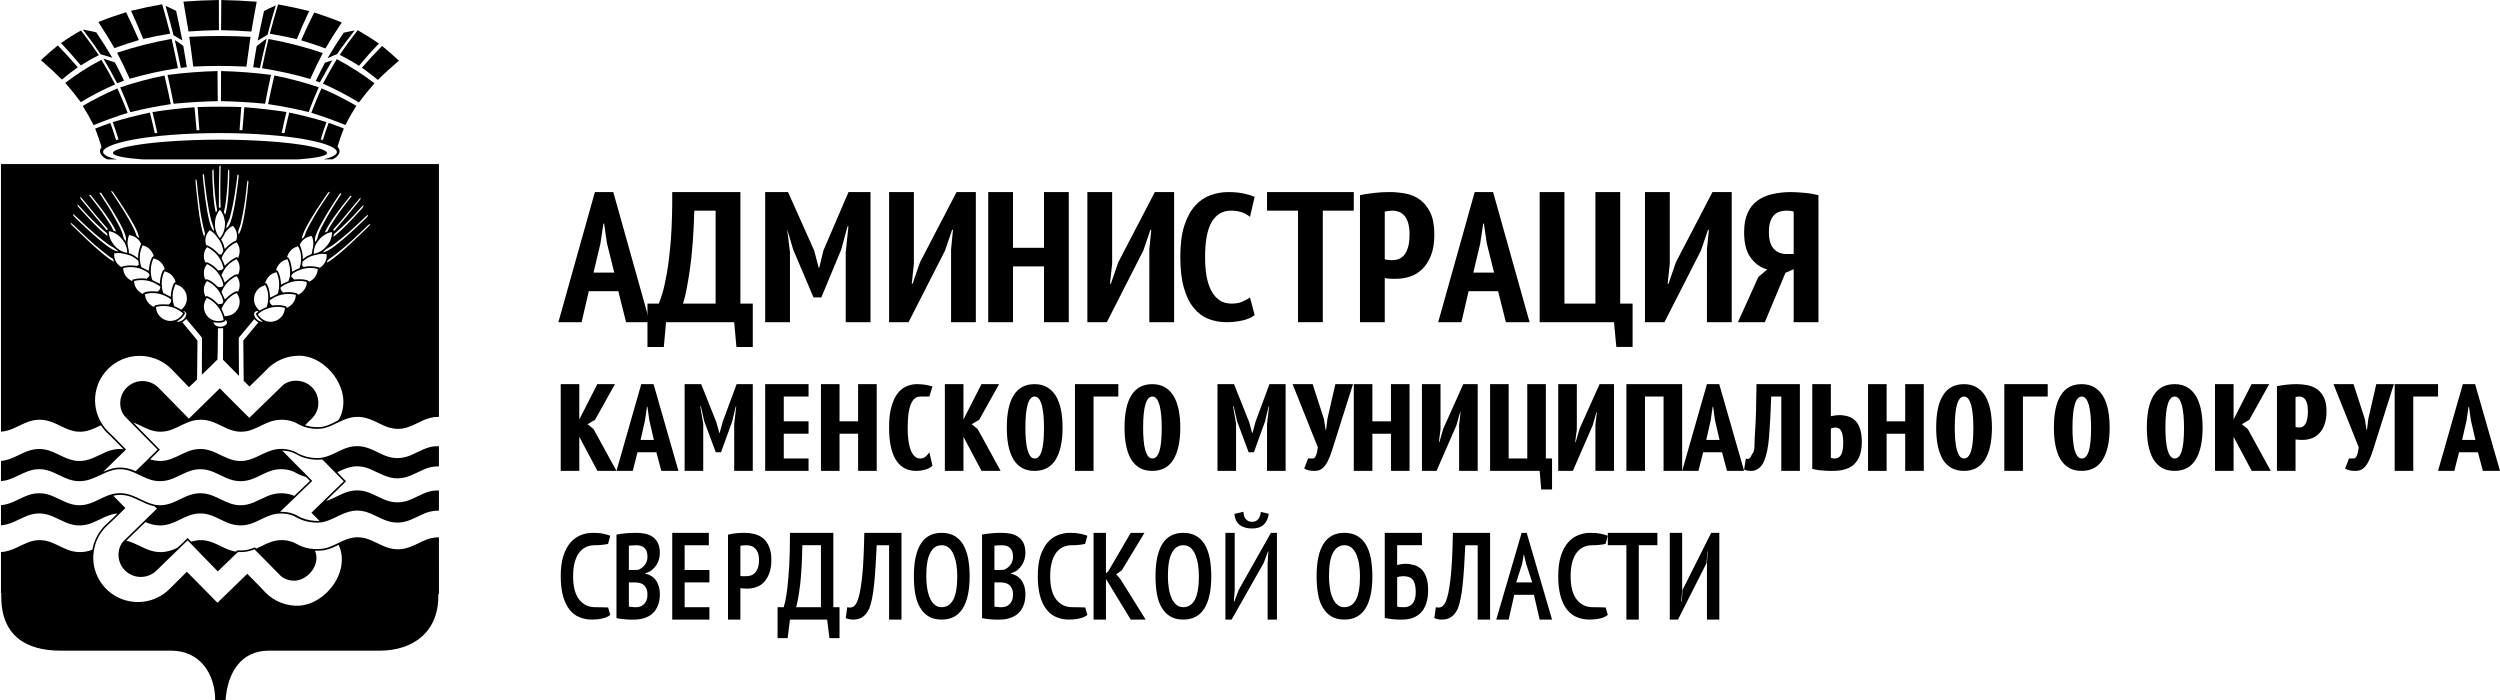 <?xml version="1.0" encoding="utf-8"?>
<!-- Generator: Adobe Illustrator 27.8.1, SVG Export Plug-In . SVG Version: 6.00 Build 0)  -->
<svg version="1.1" id="forum2025.fw-Page_x25_201" xmlns="http://www.w3.org/2000/svg" xmlns:xlink="http://www.w3.org/1999/xlink"
	 x="0px" y="0px" viewBox="0 0 403.5 113" enable-background="new 0 0 403.5 113" xml:space="preserve">
<path enable-background="new    " d="M0,0"/>
<g>
	<path d="M20.602,18.22c-0.498-1.318-1.048-2.632-1.652-3.95c-2.037,0.878-3.908,1.828-5.599,2.83
		c0.649,1.037,1.24,2.07,1.757,3.101C16.82,19.491,18.657,18.825,20.602,18.22z"/>
	<path d="M43.273,16.803c2.275,0.34,4.458,0.772,6.542,1.287c0.491-1.337,1.028-2.674,1.626-4.006
		c-2.236-0.758-4.631-1.398-7.152-1.902C43.923,13.719,43.584,15.262,43.273,16.803z"/>
	<path d="M57.942,10.613c0.989-1.192,2.057-2.387,3.218-3.582c-1.075-0.752-2.222-1.465-3.43-2.159
		c-1.036,1.326-2.004,2.646-2.9,3.969C55.918,9.41,56.967,9.992,57.942,10.613z"/>
	<path d="M57.51,17.075c-1.712-1-3.576-1.95-5.62-2.822c-0.603,1.318-1.147,2.636-1.645,3.953c1.951,0.602,3.789,1.267,5.507,1.978
		C56.263,19.151,56.853,18.114,57.51,17.075z"/>
	<path d="M35.656,16.326c2.395,0.05,4.79,0.184,7.132,0.418c0.292-1.554,0.604-3.106,0.955-4.657
		c-2.634-0.346-5.334-0.549-8.061-0.621C35.676,13.084,35.662,14.705,35.656,16.326z"/>
	<path d="M42.291,11.015c2.72,0.431,5.321,1.011,7.782,1.735c0.624-1.393,1.301-2.791,2.024-4.187
		c-2.727-0.939-5.666-1.703-8.765-2.268C42.954,7.869,42.609,9.443,42.291,11.015z"/>
	<path d="M60.443,13.448c-1.791-1.379-3.815-2.69-6.084-3.905c-0.803,1.321-1.546,2.644-2.23,3.958
		c2.117,0.939,4.041,1.964,5.799,3.042C58.691,15.512,59.527,14.481,60.443,13.448z"/>
	<path d="M27.469,5.426c-0.405-1.576-0.843-3.153-1.294-4.735c-1.719,0.298-3.404,0.652-5.022,1.053
		c0.69,1.515,1.354,3.028,1.964,4.54C24.53,5.955,25.983,5.668,27.469,5.426z"/>
	<path d="M35.337,4.869C35.324,3.245,35.317,1.627,35.324,0c-1.924,0.033-3.821,0.117-5.719,0.262
		c0.285,1.607,0.564,3.212,0.822,4.816C32.046,4.961,33.691,4.891,35.337,4.869z"/>
	<path d="M41.435,0.276c-1.891-0.145-3.802-0.237-5.719-0.273c-0.014,1.624-0.027,3.245-0.034,4.867
		c1.626,0.028,3.265,0.1,4.89,0.22C40.838,3.488,41.123,1.884,41.435,0.276z"/>
	<path d="M52.522,7.816c0.816-1.398,1.705-2.794,2.641-4.192c-1.421-0.582-2.914-1.117-4.453-1.607
		c-0.75,1.499-1.453,2.995-2.103,4.49C49.954,6.905,51.261,7.343,52.522,7.816z"/>
	<path d="M47.91,6.321c0.61-1.507,1.274-3.017,1.99-4.529c-1.612-0.411-3.297-0.77-5.015-1.076
		c-0.478,1.579-0.922,3.156-1.334,4.733C45.037,5.697,46.49,5.99,47.91,6.321z"/>
	<path d="M22.413,6.468c-0.643-1.501-1.333-3-2.063-4.501c-1.566,0.487-3.059,1.016-4.479,1.59c0.916,1.404,1.798,2.805,2.601,4.206
		C19.746,7.295,21.06,6.864,22.413,6.468z"/>
	<path d="M31.191,10.744c2.866-0.137,5.719-0.134,8.578,0.011c0.213-1.599,0.432-3.203,0.664-4.805
		c-3.29-0.186-6.595-0.189-9.892-0.011C30.779,7.543,30.992,9.145,31.191,10.744z"/>
	<path d="M19.408,14.101c0.583,1.331,1.134,2.666,1.625,4c2.077-0.518,4.266-0.95,6.535-1.29c-0.318-1.54-0.656-3.081-1.028-4.621
		C24.026,12.7,21.637,13.341,19.408,14.101z"/>
	<path d="M35.145,16.327c-0.013-1.621-0.027-3.243-0.04-4.861c-2.733,0.075-5.427,0.284-8.061,0.632
		c0.345,1.549,0.67,3.097,0.975,4.649C30.361,16.516,32.737,16.376,35.145,16.327z"/>
	<path d="M18.903,8.513c0.73,1.398,1.4,2.797,2.024,4.195c2.455-0.71,5.069-1.284,7.789-1.71c-0.319-1.574-0.657-3.151-1.015-4.725
		C24.589,6.833,21.644,7.582,18.903,8.513z"/>
	<path d="M12.553,10.858c-1.008-1.175-2.089-2.351-3.224-3.529C8.354,8.114,7.452,8.911,6.601,9.713
		c1.214,1.042,2.342,2.078,3.384,3.12C10.788,12.167,11.651,11.507,12.553,10.858z"/>
	<path d="M53.045,19.821c-0.34,0.927-0.655,1.851-0.93,2.776C52,22.564,51.884,22.531,51.767,22.5
		c0.274-0.93,0.583-1.861,0.92-2.793c-1.89-0.582-3.901-1.097-6.004-1.54c-0.28,1.11-0.541,2.218-0.776,3.326
		c-0.145-0.016-0.291-0.032-0.436-0.047c0.231-1.121,0.489-2.241,0.754-3.363c-2.203-0.343-4.472-0.604-6.788-0.78
		c-0.118,1.24-0.216,2.479-0.313,3.718c-0.153-0.005-0.306-0.009-0.459-0.014c0.084-1.243,0.178-2.486,0.275-3.731
		c-2.349-0.075-4.704-0.075-7.046,0.003c0.108,1.243,0.196,2.487,0.283,3.73c-0.15,0.004-0.299,0.009-0.449,0.014
		c-0.102-1.239-0.213-2.479-0.331-3.716c-2.315,0.176-4.578,0.434-6.787,0.78c0.276,1.121,0.531,2.242,0.771,3.364
		c-0.134,0.014-0.268,0.028-0.401,0.043c-0.241-1.107-0.503-2.214-0.788-3.321c-2.096,0.443-4.107,0.959-5.991,1.538
		c0.338,0.93,0.647,1.862,0.927,2.792c-0.131,0.036-0.261,0.072-0.39,0.11c-0.28-0.923-0.587-1.844-0.928-2.768
		c-0.842,0.293-1.665,0.602-2.448,0.914c0.391,1,0.74,2,1.032,3c-0.259,0.293-0.378,0.672-0.104,1.145
		c0.208,0.359,0.596,0.623,1.019,0.821h1.558c-1.182-0.275-1.947-0.601-2.166-0.986c-0.412-0.722,1.326-1.542,4.624-2.173
		c1.711-0.328,3.828-0.597,6.23-0.786c2.409-0.19,5.109-0.301,7.962-0.301c2.853,0,5.547,0.114,7.955,0.306
		c2.402,0.192,4.519,0.463,6.217,0.791c3.304,0.638,5.042,1.46,4.624,2.181c-0.219,0.377-0.96,0.697-2.103,0.966h1.46
		c0.408-0.194,0.778-0.453,0.98-0.802c0.302-0.512,0.131-0.916-0.177-1.221c0.284-0.987,0.628-1.973,1.02-2.96
		C54.697,20.425,53.888,20.116,53.045,19.821z"/>
	<path d="M60.988,12.897c1.035-1.033,2.176-2.07,3.397-3.106c-0.85-0.796-1.753-1.596-2.714-2.376
		c-1.168,1.173-2.243,2.343-3.251,3.512C59.316,11.571,60.165,12.234,60.988,12.897z"/>
	<path d="M10.523,13.385c0.922,1.036,1.752,2.075,2.521,3.109c1.751-1.078,3.413-1.938,5.536-2.871
		c-0.682-1.327-1.419-2.65-2.215-3.973C14.076,10.853,12.322,12.008,10.523,13.385z"/>
	<path d="M15.95,8.896c-0.902-1.324-1.864-2.649-2.879-3.978c-1.227,0.685-2.156,1.28-3.224,2.032
		c1.128,1.198,2.196,2.398,3.191,3.596C14.02,9.928,14.842,9.458,15.95,8.896z"/>
	<path d="M29.185,10.957c0.458-0.053,0.506-0.077,0.971-0.121c-0.18-1.145-0.372-2.287-0.571-3.429
		c-0.597-0.393-0.744-0.566-1.367-0.937C28.583,8.047,28.867,9.383,29.185,10.957z"/>
	<path d="M29.426,6.541c-0.312-1.593-0.637-3.187-0.995-4.78c-0.703-0.382-0.987-0.463-1.71-0.817
		c0.444,1.582,0.882,3.161,1.287,4.738C28.638,6.053,28.809,6.154,29.426,6.541z"/>
	<path d="M18.133,9.329c-0.809-1.368-1.672-2.738-2.594-4.109c-0.723-0.167-1.459-0.317-2.182-0.454
		c1.015,1.332,1.984,2.658,2.879,3.986C16.866,8.933,17.496,9.123,18.133,9.329z"/>
	<path d="M16.687,9.466c0.803,1.326,1.539,2.655,2.216,3.978c0.365-0.142,0.737-0.29,1.115-0.426
		c-0.465-0.982-0.949-1.962-1.473-2.945C17.921,9.856,17.311,9.658,16.687,9.466z"/>
	<path d="M40.865,10.848c0.458,0.047,0.634,0.068,1.085,0.124c0.325-1.571,0.722-3.153,1.094-4.73
		c-0.624,0.37-1.012,0.789-1.609,1.179C41.236,8.563,41.036,9.708,40.865,10.848z"/>
	<path d="M53.624,9.731l-1.176,0.386c-0.517,0.981-1.001,1.958-1.473,2.939l0.644,0.247L53.624,9.731z"/>
	<path d="M54.38,8.761c0.902-1.323,1.825-2.52,2.86-3.846c-0.743,0.134-1.056,0.205-1.773,0.366
		c-0.929,1.368-1.785,2.733-2.594,4.098C53.497,9.176,53.743,8.939,54.38,8.761z"/>
	<path d="M44.503,0.875c-0.763,0.348-1.184,0.532-1.894,0.902c-0.351,1.593-0.69,3.186-1.008,4.777
		c0.624-0.382,0.939-0.582,1.576-0.947C43.588,4.031,44.019,2.455,44.503,0.875z"/>
	<path d="M48.248,23.307c-1.565-0.226-3.483-0.416-5.633-0.549c-2.156-0.133-4.564-0.217-7.099-0.217
		c-2.534,0-4.942,0.078-7.105,0.209c-2.156,0.131-4.081,0.318-5.64,0.543c-3.058,0.441-4.763,1.004-4.511,1.482
		c0.232,0.441,1.997,0.745,4.713,0.95h25.183c2.654-0.202,4.378-0.501,4.604-0.933C53.008,24.315,51.3,23.747,48.248,23.307z"/>
	<path d="M37.637,45.19c0.001-0.002,0.002-0.003,0.004-0.005c-0.469,0.348-0.944,0.735-1.2,1.273
		c-0.157,0.338-0.301,0.687-0.521,0.991c0,0.001,0,0.002,0,0.003c0.221-0.305,0.365-0.653,0.522-0.993
		C36.697,45.923,37.17,45.538,37.637,45.19z"/>
	<path d="M36.123,44.789c0,0.001-0.001,0.002-0.001,0.002c0.604-0.133,1.229-0.35,1.634-0.841c0.452-0.485,0.533-1.162,0.654-1.781
		c-0.122,0.619-0.203,1.295-0.654,1.779C37.351,44.44,36.727,44.656,36.123,44.789z"/>
	<path d="M35.427,37.522C35.427,37.522,35.427,37.522,35.427,37.522c-0.033-0.496-0.083-0.996-0.093-1.494
		C35.343,36.526,35.394,37.026,35.427,37.522z"/>
	<path d="M36.07,43.756c-0.093,0.299-0.133,0.609-0.159,0.92C35.937,44.365,35.978,44.055,36.07,43.756z"/>
	<path d="M42.731,48.658c-0.052,0.338-0.116,0.674-0.222,1.002c-0.356-0.484-0.686-1.027-0.713-1.642c0,0,0,0.001,0,0.001
		c0.027,0.615,0.357,1.159,0.713,1.643C42.615,49.333,42.679,48.997,42.731,48.658z"/>
	<path d="M44.277,47.606c0.305-0.958,0.335-1.966,0.32-2.961C44.612,45.64,44.581,46.648,44.277,47.606z"/>
	<path d="M35.475,45.573c0-0.001-0.001-0.001-0.001-0.002c-0.635-0.117-1.288-0.346-1.687-0.882
		c-0.205-0.233-0.34-0.506-0.431-0.796c0.091,0.291,0.226,0.564,0.431,0.798C34.185,45.227,34.839,45.456,35.475,45.573z"/>
	<path d="M36.415,41.042c-0.138,0.321-0.283,0.639-0.481,0.93c0,0.001,0,0.002,0,0.002c0.198-0.291,0.344-0.612,0.483-0.933
		c0.251-0.562,0.741-0.963,1.215-1.335c0-0.001,0.001-0.001,0.001-0.002C37.158,40.077,36.666,40.479,36.415,41.042z"/>
	<path d="M42.989,48.405c0.067-0.44,0.083-0.882-0.067-1.315c-0.015,0.114-0.026,0.228-0.039,0.342
		c0.013-0.114,0.024-0.227,0.039-0.34C43.072,47.524,43.056,47.966,42.989,48.405z"/>
	<path d="M37.781,49.359c-0.406,0.523-1.039,0.772-1.668,0.917c0,0,0,0.001-0.001,0.001C36.742,50.134,37.376,49.884,37.781,49.359
		c0.336-0.339,0.454-0.793,0.548-1.247C38.235,48.566,38.117,49.02,37.781,49.359z"/>
	<path d="M34.341,50.654c0.348,0.205,0.752,0.315,1.141,0.415c-0.363-0.908-0.976-1.684-1.641-2.39
		c-0.001-0.001-0.002-0.001-0.003-0.002c0.667,0.706,1.279,1.483,1.642,2.391C35.091,50.968,34.689,50.858,34.341,50.654z"/>
	<path d="M37.864,47.785c0.002-0.002,0.003-0.003,0.005-0.005c-0.424,0.225-0.804,0.528-1.101,0.905
		c-0.38,0.43-0.506,1.008-0.835,1.471c0,0.001,0,0.002,0,0.003c0.329-0.464,0.456-1.043,0.836-1.473
		C37.065,48.31,37.443,48.009,37.864,47.785z"/>
	<path d="M28.243,46.882c0.083,0.893,0.143,1.796,0.413,2.658c0,0,0-0.001,0.001-0.001c-0.27-0.864-0.33-1.767-0.413-2.661
		C28.244,46.879,28.244,46.88,28.243,46.882z"/>
	<path d="M34.101,42.292c0.394,0.31,0.899,0.48,1.383,0.598c-0.081-0.212-0.178-0.414-0.287-0.61
		c0.108,0.195,0.205,0.398,0.286,0.609C34.999,42.771,34.495,42.601,34.101,42.292z"/>
	<path d="M34.184,37.734c0.59,0.819,1.095,1.701,1.411,2.661c0,0,0,0,0,0c-0.316-0.959-0.821-1.841-1.41-2.659
		C34.185,37.735,34.185,37.735,34.184,37.734z"/>
	<path d="M33.849,39.029c-0.262-0.514-0.337-1.125-0.171-1.68C33.512,37.904,33.586,38.515,33.849,39.029z"/>
	<path d="M35.472,48.366c-0.308-0.904-0.952-1.623-1.505-2.383c-0.002-0.001-0.003-0.003-0.005-0.004
		c0.554,0.762,1.199,1.48,1.508,2.386C35.471,48.366,35.471,48.366,35.472,48.366z"/>
	<path d="M34.046,40.623c0.196,0.098,0.361,0.224,0.505,0.369c-0.145-0.146-0.31-0.272-0.506-0.37
		c0.242,0.33,0.493,0.657,0.729,0.993C34.539,41.279,34.287,40.953,34.046,40.623z"/>
	<path d="M44.792,49.889c-0.173,0.016-0.346,0.039-0.516,0.081c-0.223,0.163-0.507,0.166-0.76,0.252
		c-0.216,0.069-0.429,0.151-0.644,0.224c0,0,0,0.001,0,0.001c0.215-0.074,0.427-0.155,0.643-0.224
		c0.254-0.086,0.537-0.09,0.76-0.252C44.446,49.929,44.619,49.905,44.792,49.889z"/>
	<path d="M42.872,50.447C42.872,50.447,42.873,50.446,42.872,50.447c0.002-0.019,0.003-0.048,0.005-0.074
		C42.875,50.398,42.873,50.427,42.872,50.447z"/>
	<path d="M26.941,49.713c-0.263-0.012-0.526,0-0.787,0.01c0.002,0,0.003,0.001,0.005,0.001
		C26.419,49.714,26.681,49.702,26.941,49.713c0.57,0.01,1.058,0.339,1.595,0.486c0,0-0.001-0.001-0.001-0.001
		C27.998,50.051,27.511,49.722,26.941,49.713z"/>
	<path d="M48.167,44.172c-0.108,0.034-0.216,0.069-0.324,0.108c0.01-0.003,0.02-0.006,0.029-0.009
		c0.098-0.034,0.196-0.068,0.296-0.099c0.007-0.063,0.021-0.186,0.026-0.249c0.261-0.055,0.48-0.253,0.753-0.252
		c-0.273-0.001-0.492,0.197-0.754,0.252C48.188,43.986,48.174,44.109,48.167,44.172z"/>
	<path d="M50.505,43.591c-0.316,0.026-0.632,0.033-0.945,0.079C49.872,43.624,50.189,43.616,50.505,43.591z"/>
	<path d="M47.129,47.721c-0.984,0.14-1.953,0.389-2.866,0.782c0,0,0.001,0,0.001,0.001c0.915-0.394,1.884-0.643,2.87-0.783
		C47.132,47.721,47.131,47.721,47.129,47.721z"/>
	<path d="M42.212,50.781c0.086-0.013,0.172-0.016,0.256-0.012C42.384,50.765,42.299,50.768,42.212,50.781
		C42.212,50.781,42.212,50.781,42.212,50.781z"/>
	<path d="M46.109,46.166c0.559-0.193,1.115-0.453,1.702-0.511C47.224,45.713,46.667,45.973,46.109,46.166
		C46.109,46.166,46.109,46.166,46.109,46.166z"/>
	<path d="M45.268,49.859c-0.071,0.003-0.141,0.009-0.212,0.013c0.095-0.005,0.189-0.013,0.284-0.017
		C45.316,49.856,45.292,49.859,45.268,49.859z"/>
	<path d="M44.984,46.778c-0.099,0.227-0.279,0.403-0.45,0.578C44.706,47.181,44.885,47.005,44.984,46.778z"/>
	<path d="M48.105,43.074c0.133-0.578,0.275-1.177,0.227-1.768C48.379,41.898,48.237,42.498,48.105,43.074
		C48.104,43.075,48.105,43.075,48.105,43.074z"/>
	<path d="M46.456,42.923c0.157,0.767,0.058,1.555-0.132,2.312c0,0,0,0,0,0C46.514,44.478,46.614,43.69,46.456,42.923z"/>
	<path d="M45.328,43.8c0.001,0.022-0.006,0.044-0.004,0.067c0,0,0,0,0,0C45.322,43.845,45.329,43.823,45.328,43.8z"/>
	<path d="M43.585,45.773c-0.05,0.687,0.338,1.28,0.692,1.833C43.924,47.052,43.536,46.46,43.585,45.773z"/>
	<path d="M53.11,38.013c-0.393,0.255-0.704,0.587-0.993,0.942c0.289-0.354,0.601-0.686,0.993-0.94
		C53.109,38.014,53.11,38.014,53.11,38.013z"/>
	<path d="M51.365,40.236c0.086-0.013,0.165-0.047,0.248-0.067C51.53,40.189,51.451,40.223,51.365,40.236
		C51.365,40.236,51.365,40.236,51.365,40.236z"/>
	<path d="M50.602,43.585c-0.553-0.017-1.101,0.097-1.655,0.086c0.551,0.011,1.097-0.101,1.648-0.086
		C50.597,43.585,50.6,43.585,50.602,43.585z"/>
	<path d="M51.174,40.148c0.314-0.363,0.592-0.762,0.894-1.138c-0.302,0.376-0.579,0.774-0.893,1.137
		C51.174,40.147,51.174,40.147,51.174,40.148z"/>
	<path d="M51.772,41.313c-0.843,0.27-1.682,0.581-2.423,1.071c0,0,0.001,0,0.001,0c0.742-0.492,1.582-0.801,2.425-1.071
		C51.774,41.313,51.773,41.313,51.772,41.313z"/>
	<path d="M18.224,38.005c0.409,0.366,0.812,0.744,1.126,1.196c0.195,0.279,0.391,0.557,0.61,0.818c0,0,0,0,0,0
		c-0.219-0.261-0.414-0.538-0.609-0.817C19.037,38.749,18.634,38.371,18.224,38.005z"/>
	<path d="M25.627,47.851c0.013,0.009,0.03,0.012,0.043,0.02c-0.014-0.008-0.03-0.012-0.044-0.021
		c-0.297,0.073-0.548-0.111-0.823-0.178c-0.26-0.021-0.522-0.031-0.782-0.044c0.26,0.012,0.522,0.022,0.783,0.045
		C25.078,47.74,25.33,47.924,25.627,47.851z"/>
	<path d="M26.487,48.206c-0.006-0.063-0.016-0.186-0.021-0.249c0,0-0.001,0-0.001,0C26.471,48.02,26.481,48.143,26.487,48.206
		C26.486,48.206,26.487,48.206,26.487,48.206z"/>
	<path d="M24.345,45.983c-0.655-0.224-1.337-0.368-2.016-0.501C23.008,45.616,23.69,45.76,24.345,45.983z"/>
	<path d="M26.82,48.312c-0.211-0.065-0.428-0.127-0.638-0.202c0.169,0.06,0.342,0.112,0.513,0.162
		C26.736,48.286,26.778,48.298,26.82,48.312z"/>
	<path d="M23.242,43.922c-0.531-0.165-1.03-0.462-1.596-0.488c-0.265-0.018-0.529-0.002-0.793,0.01c0.001,0,0.003,0.001,0.004,0.001
		c0.262-0.012,0.524-0.028,0.788-0.01c0.568,0.026,1.067,0.324,1.599,0.489C23.243,43.923,23.243,43.923,23.242,43.922z"/>
	<path d="M21.759,42.007c-0.423-0.22-0.809-0.509-1.256-0.681C20.95,41.499,21.335,41.788,21.759,42.007z"/>
	<path d="M19.796,40.105c0,0,0.001,0,0.001,0c-0.152-0.18-0.313-0.354-0.476-0.526C19.483,39.751,19.645,39.925,19.796,40.105z"/>
	<path d="M21.412,41.427c0.154,0.168,0.247,0.378,0.347,0.58C21.66,41.804,21.566,41.595,21.412,41.427z"/>
	<path d="M26.556,44.536c0-0.002,0-0.004,0-0.006c-0.261,0.895-0.143,1.833,0.071,2.724c0,0,0.001,0.001,0.001,0.001
		C26.414,46.366,26.297,45.43,26.556,44.536z"/>
	<path d="M25.129,45.386c0,0.001,0,0.002,0.001,0.003c0.331-0.572,0.739-1.165,0.711-1.854c-0.008-0.644-0.357-1.211-0.722-1.715
		c0.364,0.504,0.714,1.071,0.721,1.713C25.868,44.222,25.46,44.816,25.129,45.386z"/>
	<path d="M27.906,69.267c1.049-0.418,2.016-1.035,3.113-1.331c0.955-0.268,1.988-0.25,2.935,0.041
		c1.324,0.392,2.466,1.238,3.814,1.565c0.93,0.231,1.922,0.164,2.821-0.158c1.306-0.457,2.47-1.29,3.849-1.546
		c1.271-0.229,2.648-0.043,3.752,0.649c1.217,0.644,2.662,0.885,4.019,0.642c1.804-0.402,3.296-1.75,5.192-1.832
		c1.594-0.142,3.021,0.673,4.406,1.329c0.982,0.463,2.09,0.723,3.176,0.535c1.647-0.259,2.98-1.393,4.599-1.745
		c0.413-0.101,0.838-0.123,1.263-0.129V26.484H0.155v43.19c1.579-0.086,2.904-1.048,4.351-1.578c0.93-0.349,1.958-0.449,2.933-0.245
		c1.818,0.357,3.3,1.731,5.19,1.821c1.31,0.106,2.518-0.481,3.658-1.036c0.288,0.43,0.61,0.839,0.984,1.2
		c0.92,0.855,1.772,1.78,2.665,2.663c-0.975-0.112-1.964,0.074-2.858,0.464c-1.429,0.62-2.833,1.542-4.461,1.434
		c-1.976-0.053-3.51-1.526-5.416-1.852c-1.13-0.215-2.299,0.028-3.33,0.505c-1.196,0.545-2.376,1.245-3.716,1.342v3.254
		c2.093-0.121,3.726-1.771,5.819-1.906c0.984-0.083,1.959,0.188,2.843,0.601c0.981,0.444,1.928,1.004,2.996,1.217
		c1.018,0.215,2.089,0.082,3.049-0.306c1.528-0.554,2.949-1.603,4.649-1.514c2.06,0.029,3.644,1.628,5.651,1.877
		c0.997,0.144,2.016-0.057,2.932-0.455c0.947-0.396,1.831-0.938,2.821-1.226c0.851-0.253,1.77-0.277,2.631-0.057
		c1.414,0.354,2.606,1.27,4.021,1.622c0.992,0.261,2.057,0.197,3.022-0.144c1.346-0.463,2.538-1.342,3.966-1.565
		c1.136-0.167,2.358-0.009,3.343,0.604c0.456,0.27,0.968,0.417,1.464,0.592c0.255,0.167,0.441,0.416,0.658,0.627
		c-0.84,0.805-1.657,1.635-2.515,2.421c-1.389-0.593-3.016-0.554-4.391,0.059c-1.423,0.609-2.809,1.533-4.424,1.448
		c-2.135-0.025-3.765-1.729-5.864-1.907c-1.243-0.146-2.455,0.287-3.545,0.838c-1.145,0.574-2.365,1.155-3.684,1.067
		c-1.96-0.118-3.488-1.572-5.399-1.873c-0.967-0.151-1.971-0.027-2.876,0.343c-1.461,0.574-2.832,1.557-4.466,1.535
		c-1.653,0.043-3.04-0.95-4.513-1.533c-1.177-0.481-2.525-0.537-3.726-0.11c-1.496,0.515-2.843,1.522-4.462,1.632v3.26
		c1.487-0.098,2.764-0.938,4.107-1.492c0.959-0.4,2.035-0.55,3.057-0.329c1.559,0.317,2.844,1.368,4.395,1.709
		c1.067,0.246,2.2,0.109,3.206-0.308c1.331-0.54,2.574-1.385,4.045-1.499c-0.585,0.581-1.169,1.167-1.79,1.713
		c-1.187,1.082-1.992,2.562-2.273,4.138c-1.269,0.511-2.726,0.51-3.993,0c-1.103-0.413-2.104-1.078-3.249-1.382
		c-0.98-0.269-2.037-0.203-2.987,0.148c-1.497,0.553-2.877,1.546-4.518,1.61v6.612h0.048v0.569c0,6.257,3.912,8.735,9.583,8.735
		h17.87c4.537,0,7.075,3.664,7.075,7.984h1.673c0.326-4.407,2.451-7.984,6.988-7.984h17.86c5.681,0,9.593-3.259,9.497-8.996v-0.174
		h0.096V86.72c-0.907-0.007-1.797,0.235-2.611,0.626c-1.314,0.625-2.664,1.386-4.173,1.303c-1.518-0.022-2.823-0.863-4.168-1.448
		c-0.917-0.402-1.945-0.594-2.941-0.42c-1.653,0.264-2.987,1.412-4.618,1.743c-1.523,0.259-3.156,0.042-4.495-0.75
		c-0.985-0.566-2.179-0.706-3.291-0.52c-1.145,0.211-2.148,0.827-3.197,1.294c-0.051-0.049-0.155-0.148-0.206-0.197
		c-0.678,0.271-1.392,0.491-2.13,0.491c-0.323,0.025-0.721-0.128-0.943,0.19c-1.726-0.244-3.106-1.476-4.813-1.781
		c-0.8-0.149-1.628-0.067-2.4,0.175c-0.195-0.197-0.388-0.394-0.584-0.587c-0.536,0.513-1.046,1.055-1.607,1.541
		c-1.166,0.633-2.563,0.91-3.873,0.61c-1.559-0.335-2.85-1.376-4.407-1.719c1.019-1.008,2.059-1.996,3.08-3.002
		c0.988,0.426,2.086,0.66,3.16,0.472c1.48-0.223,2.708-1.15,4.107-1.608c0.923-0.308,1.935-0.35,2.876-0.094
		c1.382,0.365,2.557,1.25,3.945,1.602c0.849,0.222,1.756,0.216,2.604-0.012c1.512-0.397,2.785-1.426,4.342-1.685
		c1.13-0.156,2.35-0.043,3.339,0.561c1.18,0.658,2.575,0.938,3.922,0.819c1.856-0.242,3.333-1.595,5.182-1.863
		c1.023-0.159,2.07,0.06,3.005,0.481c1.323,0.586,2.621,1.407,4.121,1.402c1.487,0.055,2.799-0.718,4.098-1.323
		c0.835-0.396,1.749-0.627,2.676-0.608v-3.257c-0.46-0.003-0.922,0.02-1.368,0.132c-1.438,0.334-2.643,1.264-4.068,1.632
		c-0.841,0.223-1.741,0.216-2.579-0.016c-1.313-0.356-2.439-1.178-3.746-1.548c-0.948-0.279-1.976-0.272-2.922,0.014
		c-1.233,0.361-2.303,1.116-3.534,1.486c1.039-1.098,2.175-2.103,3.23-3.187c-0.475-0.482-0.968-0.946-1.411-1.457
		c0.732-0.347,1.473-0.709,2.278-0.858c1.018-0.204,2.08-0.042,3.028,0.361c1.43,0.599,2.806,1.53,4.421,1.486
		c1.587,0.025,2.94-0.882,4.347-1.476c0.731-0.317,1.525-0.468,2.324-0.458v-3.256c-0.466-0.002-0.934,0.022-1.387,0.137
		c-1.423,0.335-2.62,1.25-4.029,1.624c-0.867,0.232-1.797,0.222-2.659-0.027c-1.28-0.364-2.386-1.156-3.663-1.526
		c-0.91-0.27-1.897-0.285-2.812-0.03c-1.568,0.417-2.892,1.522-4.532,1.704c-1.231,0.119-2.509-0.112-3.602-0.691
		c-1.032-0.635-2.3-0.867-3.496-0.696c-2.076,0.273-3.723,1.961-5.877,1.893c-1.918,0.022-3.429-1.333-5.221-1.782
		c-1.107-0.287-2.293-0.153-3.341,0.285c-1.163,0.464-2.234,1.18-3.481,1.411c-0.835,0.167-1.702,0.082-2.51-0.167
		c0.51-0.539,1.051-1.046,1.574-1.571c-1.431-1.473-2.903-2.908-4.306-4.405c1.177,0.453,2.25,1.186,3.506,1.422
		C25.98,69.788,26.996,69.642,27.906,69.267z M19.885,87.386c-1.094,1.275-0.975,3.342,0.167,4.554
		c0.731,0.815,1.852,1.258,2.947,1.167c0.849-0.064,1.675-0.437,2.277-1.037c1.665-1.625,3.333-3.247,5.01-4.858
		c1.617,1.677,3.228,3.36,4.872,5.011c0.945-0.92,1.891-1.84,2.844-2.751c0.192-0.172,0.375-0.437,0.672-0.37
		c0.822,0.043,1.638-0.137,2.397-0.444c1.43,1.42,2.826,2.874,4.248,4.301c0.672,0.589,1.623,0.83,2.508,0.746
		c2.129-0.306,3.902-2.736,3.014-4.812c0.612-0.015,1.234-0.011,1.833-0.161c0.695-0.167,1.345-0.472,1.98-0.792
		c0.57,1.182,0.645,2.561,0.344,3.827c-0.401,1.671-1.398,3.173-2.708,4.28c-1.1,0.924-2.46,1.589-3.909,1.703
		c-2.064,0.14-4.165-0.686-5.59-2.174c-0.927-1.018-1.92-1.975-2.879-2.964c-1.608,1.556-3.206,3.122-4.818,4.672
		c-1.647-1.666-3.279-3.347-4.937-5.003c-0.921,0.93-1.86,1.842-2.786,2.767c-1.078,1.085-2.513,1.816-4.033,2.038
		c-1.592,0.243-3.265-0.063-4.661-0.863c-1.63-0.92-2.87-2.499-3.364-4.296c-0.607-2.134-0.14-4.536,1.237-6.282
		c0.477-0.643,1.126-1.126,1.685-1.692c0.666-0.655,1.349-1.292,2.004-1.957c-0.658-0.657-1.312-1.322-1.963-1.989
		c0.766-0.188,1.577-0.182,2.341,0.017c1.426,0.366,2.632,1.297,4.07,1.631c0.274,0.042,0.465,0.244,0.649,0.432
		C23.525,83.86,21.698,85.615,19.885,87.386z M47.227,73.033c0.477,0.172,0.886,0.484,1.359,0.663
		c1.083,0.425,2.272,0.598,3.429,0.453c1.16,1.171,2.313,2.35,3.47,3.525c-1.733,1.702-3.489,3.38-5.223,5.081
		c0.431,0.446,0.886,0.867,1.305,1.324c-1.012,0.034-2.035-0.132-2.967-0.53c-0.423-0.178-0.797-0.458-1.232-0.609
		c-0.687-0.267-1.429-0.341-2.161-0.337c1.723-1.668,3.475-3.305,5.185-4.985c-1.588-1.656-3.248-3.242-4.84-4.894
		C46.121,72.751,46.694,72.827,47.227,73.033z M59.81,36.15c-0.289,0.419-0.69,0.74-1.042,1.104
		c-1.408,1.364-2.825,2.721-4.344,3.963c-0.544,0.431-1.087,0.875-1.71,1.192c0.097-0.174,0.144-0.39,0.302-0.522
		c1.961-1.35,3.716-2.968,5.426-4.615c0.397-0.351,0.741-0.764,1.163-1.086C59.657,36.177,59.758,36.159,59.81,36.15z
		 M49.501,45.849c-0.45,0.367-0.863,0.832-1.454,0.967c-0.058,0.02-0.116,0.029-0.175,0.042c0.059-0.012,0.117-0.022,0.176-0.042
		c0.591-0.134,1.004-0.599,1.454-0.967c-0.164,0.755-0.681,1.405-1.39,1.725c-0.079-0.149-0.204-0.259-0.375-0.279
		c-0.663-0.17-1.359-0.189-2.033-0.072c-0.236-0.238-0.508-0.494-0.388-0.862c0.468-0.327,0.962-0.63,1.52-0.78
		c0,0,0.001-0.001,0.001-0.001c0.817-0.287,1.72-0.321,2.559-0.113C49.578,45.49,49.47,45.729,49.501,45.849z M44.217,51.058
		c0.697-0.07,1.218-0.556,1.714-0.997c-0.15,0.992-1.055,1.775-2.046,1.867c-0.922,0.096-1.827-0.427-2.281-1.214
		c0.184-0.145,0.37-0.287,0.556-0.425c0,0,0,0,0,0c1.128-0.699,2.543-0.969,3.832-0.595c-0.019,0.119-0.037,0.238-0.055,0.36
		l-0.007,0.008C45.435,50.502,44.914,50.988,44.217,51.058c-0.088,0.02-0.174,0.028-0.259,0.029
		C44.043,51.086,44.13,51.078,44.217,51.058z M42.449,51.952c-0.682-0.02-1.382-0.546-1.432-1.248
		c-0.034-0.346,0.395-0.636,0.689-0.42c-0.146,0.12-0.29,0.24-0.435,0.359C41.52,51.193,41.968,51.602,42.449,51.952z
		 M43.957,49.309c-0.259-0.207-0.492-0.467-0.435-0.823c0.16-0.112,0.32-0.224,0.483-0.333c0,0,0,0,0,0
		c1.108-0.681,2.482-0.891,3.745-0.57c-0.009,0.074-0.027,0.224-0.036,0.299c0,0,0,0,0,0c-0.083,0.811-0.689,1.473-1.412,1.81
		c-0.036-0.161-0.134-0.258-0.293-0.289C45.344,49.21,44.637,49.205,43.957,49.309z M47.462,45.113
		c-0.153-0.161-0.303-0.324-0.455-0.485c0.028-0.273,0.209-0.465,0.431-0.606c0.09,0.097,0.179,0.196,0.271,0.295
		c-0.065,0.059-0.131,0.12-0.196,0.18c0.001,0,0.001,0,0.002,0c0.065-0.06,0.13-0.12,0.195-0.179
		c-0.092-0.1-0.181-0.199-0.271-0.296c1.139-0.698,2.558-0.988,3.859-0.604c-0.02,0.119-0.039,0.239-0.058,0.36l-0.006,0.005
		c0,0,0,0,0,0c-0.111,0.742-0.65,1.371-1.328,1.677c-0.125-0.093-0.232-0.223-0.393-0.252
		C48.846,45.019,48.145,45.061,47.462,45.113z M48.998,43.081c-0.059-0.059-0.178-0.178-0.237-0.238
		c0.031-0.214,0.061-0.429,0.088-0.643c0.237-0.201,0.484-0.389,0.752-0.547c-0.068,0.16-0.128,0.323-0.186,0.486c0,0,0,0,0,0
		c0.057-0.164,0.118-0.325,0.186-0.485c0.45-0.287,0.965-0.439,1.487-0.532c0.535-0.176,1.106-0.189,1.657-0.087
		c-0.007,0.089-0.021,0.263-0.029,0.352c0,0,0,0,0,0c-0.001,0.75-0.474,1.395-1.06,1.827C50.799,42.942,49.879,42.889,48.998,43.081
		z M52.696,39.731c-0.494,0.659-1.256,1.074-2.059,1.239c-0.03-0.836,0.306-1.672,0.877-2.282c0-0.001,0-0.001,0.001-0.002
		c0.507-0.645,1.263-1.109,2.079-1.24C53.608,38.283,53.275,39.124,52.696,39.731c-0.136,0.082-0.282,0.144-0.425,0.211
		C52.415,39.875,52.56,39.813,52.696,39.731z M59.075,35.207c-1.623,1.569-3.253,3.143-5.052,4.515
		c-0.599,0.421-1.207,0.903-1.953,1.018c0.268-0.278,0.557-0.542,0.902-0.724c0.88-0.472,1.625-1.141,2.402-1.757
		c1.394-1.125,2.663-2.389,3.97-3.61C59.44,34.892,59.224,35.055,59.075,35.207z M58.662,33.091
		c0.032,0.376-0.298,0.606-0.513,0.866c-1.377,1.494-2.728,3.039-4.351,4.277c0.045-0.159,0.027-0.351,0.143-0.478
		c1.567-1.322,3.014-2.782,4.367-4.318C58.42,33.316,58.539,33.202,58.662,33.091z M58.062,32.319
		c-1.337,1.672-2.708,3.314-4.099,4.941c-0.08-0.053-0.159-0.103-0.235-0.155c1.584-1.672,2.961-3.523,4.481-5.25
		C58.191,32.019,58.19,32.196,58.062,32.319z M56.648,31.812c-1.198,1.479-2.323,3.02-3.324,4.638
		c-0.174,0.289-0.323,0.592-0.463,0.897c-0.148,0.064-0.296,0.127-0.442,0.189c0.469-1.092,1.175-2.062,1.864-3.025
		c0.718-0.97,1.446-1.936,2.224-2.859C56.633,31.469,56.825,31.683,56.648,31.812z M55.131,31.24
		c-1.066,1.634-2.124,3.275-3.015,5.011c-0.35,0.659-0.696,1.332-0.847,2.067c-0.052,0.289-0.228,0.528-0.398,0.76
		c-0.162-0.651,0.165-1.278,0.406-1.864c0.998-2.1,2.305-4.035,3.582-5.975C54.927,31.24,55.063,31.24,55.131,31.24z M49.526,36.472
		c0.971-1.786,2.117-3.471,3.261-5.153c0.115-0.172,0.241-0.367,0.479-0.361c-0.519,0.875-1.137,1.688-1.675,2.552
		c-0.748,1.179-1.451,2.387-2.072,3.636c-0.274,0.473-0.247,1.148-0.819,1.398C48.834,37.806,49.179,37.131,49.526,36.472z
		 M50.093,38.128c0.057-0.007,0.174-0.02,0.232-0.027c0.214,0.502,0.29,1.07,0.229,1.61c-0.116,0.412-0.164,0.837-0.221,1.26
		c-0.231,0.138-0.481,0.242-0.73,0.342c-0.052,0.002-0.156,0.007-0.208,0.009v0c0.052-0.002,0.157-0.007,0.209-0.009
		c-0.244,0.168-0.491,0.332-0.731,0.503c0.04-0.802-0.197-1.567-0.482-2.304C48.679,38.804,49.34,38.272,50.093,38.128z
		 M47.955,39.806c-0.459,0.396-0.771,0.964-0.842,1.562C47.185,40.77,47.497,40.201,47.955,39.806l0.12-0.113
		c0.573,0.911,0.62,2.063,0.411,3.094c0,0-0.001,0.001-0.001,0.001c-0.046,0.16-0.09,0.322-0.135,0.483
		c-0.414,0.166-0.809,0.373-1.196,0.594c-0.097-0.762-0.161-1.564-0.572-2.236c-0.061-0.034-0.182-0.106-0.242-0.142
		C46.553,40.706,47.152,40.015,47.955,39.806z M46.129,41.914c0.092-0.027,0.184-0.05,0.279-0.07
		c0.335,0.787,0.485,1.647,0.394,2.499l-0.035,0.101c0.008,0.04,0.025,0.122,0.034,0.161c-0.074,0.262-0.162,0.522-0.244,0.783
		c-0.414,0.149-0.793,0.374-1.2,0.541c-0.025-0.707-0.148-1.421-0.456-2.064c-0.042-0.163-0.204-0.214-0.337-0.285
		C44.786,42.82,45.349,42.144,46.129,41.914z M44.295,44.034c0.112-0.035,0.224-0.066,0.339-0.094
		c0.399,0.885,0.513,1.883,0.35,2.838C44.917,47,44.917,47.26,44.78,47.451c-0.374,0.194-0.756,0.38-1.131,0.571
		c-0.109-0.119-0.072-0.301-0.101-0.447c-0.023-0.627-0.231-1.228-0.491-1.794c-0.068-0.018-0.201-0.057-0.267-0.076
		C42.998,44.957,43.532,44.276,44.295,44.034z M42.651,46.086c0.001,0,0.001-0.001,0.001-0.002l0.12-0.115
		c0.572,0.912,0.62,2.065,0.41,3.096c-0.127,0.099-0.257,0.194-0.383,0.293c0,0.001,0,0.002-0.001,0.002
		c0.127-0.1,0.256-0.195,0.384-0.293c-0.045,0.16-0.09,0.321-0.134,0.483c-0.401,0.163-0.787,0.356-1.155,0.583
		c-0.512-0.454-0.904-1.079-0.892-1.777C40.938,47.341,41.662,46.345,42.651,46.086z M39.744,30.756
		c0.071-0.545,0.09-1.099,0.204-1.639c0.038,0.047,0.116,0.143,0.156,0.19c-0.097,1.308-0.264,2.611-0.434,3.911
		c-0.167,1.127-0.334,2.258-0.636,3.358c-0.122,0.439-0.267,0.881-0.529,1.259c-0.201-0.598,0.22-1.116,0.332-1.683
		C39.258,34.376,39.556,32.571,39.744,30.756z M38.136,38.798c-0.729,0.301-1.327,0.822-1.861,1.387
		c-0.057-0.22-0.114-0.438-0.172-0.658c0,0,0,0,0,0c-0.117-0.305-0.256-0.6-0.408-0.888c0.297-0.356,0.496-0.775,0.71-1.183
		c0.293-0.411,0.693-0.755,1.136-0.998c0.148,0.049,0.227,0.201,0.314,0.319c0,0.001,0,0.001,0,0.002
		C38.275,37.359,38.341,38.126,38.136,38.798z M37.78,41.182c0.436-0.463,0.499-1.121,0.641-1.711
		c0.37,0.669,0.316,1.476,0.01,2.158c-0.051-0.036-0.152-0.107-0.203-0.141c-0.765,0.293-1.373,0.844-1.955,1.398
		c-0.132-0.428-0.353-0.821-0.513-1.237c0.046-0.125,0.105-0.242,0.165-0.361c0,0,0-0.001,0-0.001
		c0.481-0.95,1.272-1.777,2.272-2.187c0.073,0.124,0.148,0.248,0.223,0.372c-0.142,0.589-0.204,1.247-0.642,1.711
		c-0.218,0.257-0.491,0.446-0.788,0.594C37.288,41.629,37.561,41.44,37.78,41.182z M33.194,42.995
		c0.063-0.129,0.131-0.258,0.203-0.382c0.917,0.435,1.701,1.155,2.175,2.05c0.007,0.213-0.001,0.425-0.007,0.638
		c-0.175-0.29-0.323-0.594-0.487-0.89c-0.256-0.466-0.68-0.808-1.101-1.122c0.001,0.002,0.003,0.003,0.004,0.005
		c0.42,0.313,0.842,0.653,1.097,1.119c0.165,0.296,0.313,0.599,0.487,0.89c0.006-0.213,0.014-0.425,0.007-0.638
		c0.222,0.417,0.422,0.859,0.466,1.334c-0.103,0.354-0.547,0.411-0.848,0.323c-0.538-0.494-1.085-1.06-1.816-1.246
		c-0.057,0.01-0.172,0.03-0.23,0.04c-0.324-0.683-0.326-1.509,0.045-2.173l0.005,0.054c0.007,0.076,0.019,0.153,0.029,0.23
		C33.213,43.149,33.201,43.072,33.194,42.995z M37.261,42.378c0.283-0.22,0.592-0.406,0.919-0.554
		c0.076,0.116,0.153,0.23,0.23,0.345c0.353,0.657,0.35,1.45,0.039,2.122c-0.377-0.089-0.702,0.157-1.006,0.338
		c-0.443,0.262-0.768,0.669-1.186,0.966c-0.136-0.414-0.301-0.817-0.521-1.193c0.104-0.219,0.214-0.435,0.334-0.646
		c0.215-0.385,0.483-0.748,0.812-1.045c0.115-0.117,0.234-0.229,0.353-0.339l0.026,0.007c0.165,0.037,0.33,0.074,0.495,0.113
		c0-0.001,0.001-0.001,0.001-0.002C37.592,42.452,37.426,42.415,37.261,42.378z M36.168,46.324c0.472-0.772,1.186-1.391,2.008-1.772
		c0.073,0.107,0.149,0.213,0.223,0.32c-0.079,0.657-0.208,1.357-0.686,1.853c-0.398,0.474-1.005,0.681-1.596,0.793
		c0,0,0,0.001-0.001,0.001c0.591-0.112,1.199-0.319,1.598-0.793c0.478-0.496,0.606-1.196,0.685-1.853
		c0.371,0.68,0.364,1.503,0.034,2.196c-0.151-0.076-0.32-0.09-0.467,0.002c-0.65,0.288-1.171,0.779-1.665,1.274
		c-0.172-0.411-0.371-0.809-0.544-1.219C35.846,46.837,36.013,46.58,36.168,46.324z M35.476,38.429
		c-0.528-0.653-0.821-1.485-0.778-2.325c0,0,0,0,0,0c0,0,0,0,0,0c0,0,0,0,0-0.001c0,0,0,0,0,0c-0.016-0.814,0.269-1.621,0.783-2.255
		c0.482,0.508,0.723,1.192,0.803,1.876c0,0,0,0,0-0.001l0.008-0.067C36.39,36.631,36.175,37.701,35.476,38.429z M35.101,38.35
		c0.503,0.557,0.771,1.271,0.925,1.993c0,0,0,0,0,0c0,0,0,0.001,0,0.001c0,0,0,0,0,0h0c0.045,0.281-0.203,0.501-0.309,0.746
		c-0.177-0.028-0.391,0.007-0.499-0.169c-0.522-0.598-1.169-1.108-1.931-1.366c-0.264-0.739-0.129-1.609,0.391-2.206
		c0.056-0.072,0.115-0.14,0.175-0.207C34.343,37.461,34.786,37.853,35.101,38.35z M33.221,40.157
		c0.065-0.093,0.135-0.182,0.206-0.271c0.827,0.421,1.563,1.043,2.033,1.846c0.078,0.261,0.105,0.531,0.132,0.802
		c0,0.001,0.001,0.001,0.001,0.002c-0.027-0.271-0.054-0.542-0.132-0.803c0.299,0.47,0.478,0.998,0.609,1.536
		c-0.167,0.315-0.525,0.368-0.847,0.385c-0.469-0.54-1.044-1-1.705-1.284c-0.114-0.055-0.243-0.003-0.361-0.003
		C32.783,41.689,32.833,40.82,33.221,40.157z M33.208,45.649c0.069-0.102,0.138-0.204,0.214-0.299
		c0.889,0.441,1.661,1.134,2.131,2.009c0.017,0.215,0.019,0.432,0.023,0.649c0,0.001,0.001,0.001,0.001,0.002
		c-0.004-0.219-0.006-0.436-0.023-0.652c0.212,0.388,0.397,0.798,0.472,1.236c0.036,0.161-0.098,0.289-0.158,0.426
		c-0.212,0.027-0.424,0.057-0.635,0.089c-0.483-0.514-1.034-0.982-1.687-1.267c-0.128-0.065-0.255-0.053-0.379,0.034
		C32.807,47.187,32.811,46.322,33.208,45.649z M33.221,48.365c0-0.002,0-0.003,0-0.005c0.044-0.068,0.128-0.207,0.169-0.278
		c0.854,0.383,1.579,1.033,2.063,1.828c0.122,0.28,0.134,0.586,0.123,0.888c0.001,0.001,0.001,0.003,0.002,0.004
		c0.011-0.303-0.001-0.609-0.123-0.891c0.334,0.539,0.544,1.144,0.649,1.767c-0.704,0.229-1.509,0.204-2.135-0.217
		C32.938,50.846,32.585,49.379,33.221,48.365z M36.339,51.824c0.019-0.06,0.058-0.181,0.077-0.242
		c0.169,0.221,0.339,0.531,0.107,0.776c-0.546,0.59-1.843,0.519-2.081-0.339C35.071,52.099,35.774,52.17,36.339,51.824z
		 M36.248,51.048c-0.108-0.37-0.271-0.72-0.44-1.064c-0.119-0.176,0.065-0.349,0.121-0.51c0.477-0.949,1.27-1.764,2.26-2.182
		c0.077,0.123,0.154,0.247,0.232,0.371c0.473,0.866,0.29,2.012-0.429,2.69C37.542,50.822,36.886,51.025,36.248,51.048z
		 M38.325,28.231c0.155-0.201,0.218,0.11,0.201,0.229c-0.259,2.176-0.51,4.363-1.046,6.494c-0.206,0.672-0.361,1.441-0.947,1.902
		c-0.063-0.687,0.455-1.209,0.592-1.85C37.727,32.787,38.041,30.504,38.325,28.231z M36.7,29.974c0.093-0.87,0.05-1.747,0.113-2.62
		c0.049,0.042,0.146,0.125,0.194,0.166c0.019,1.345-0.075,2.689-0.161,4.03c-0.095,1.058-0.209,2.119-0.498,3.144
		c-0.073-0.151-0.149-0.304-0.221-0.454C36.499,32.849,36.577,31.402,36.7,29.974z M35.404,27.062
		c-0.024-0.173,0.053-0.313,0.202-0.399c-0.003,2.281-0.113,4.564,0.011,6.844c-0.072,0.003-0.217,0.009-0.289,0.012
		C35.321,31.367,35.328,29.214,35.404,27.062z M34.462,27.316c0.061,2.198,0.179,4.406,0.581,6.574
		c-0.007,0.103-0.096,0.407-0.239,0.296c-0.222-0.899-0.289-1.825-0.378-2.744c-0.082-1.305-0.174-2.611-0.157-3.919
		C34.293,27.43,34.402,27.385,34.462,27.316z M32.915,28.058c0.256,2.519,0.544,5.045,1.169,7.505
		c0.187,0.579,0.437,1.146,0.464,1.766c-0.488-0.463-0.61-1.154-0.794-1.77c-0.573-2.413-0.787-4.889-1.053-7.347
		C32.755,28.174,32.862,28.097,32.915,28.058z M31.75,29.172c0.293,2.866,0.558,5.758,1.345,8.541
		c-0.045,0.172-0.089,0.343-0.132,0.517c-0.291-0.706-0.434-1.458-0.576-2.203c-0.316-1.74-0.516-3.498-0.69-5.257
		c-0.048-0.621-0.159-1.239-0.123-1.863C31.681,28.967,31.74,29.056,31.75,29.172z M30.159,48.131
		c0.028,0.722-0.341,1.415-0.907,1.855c-0.352-0.233-0.747-0.385-1.12-0.579c-0.17-0.369-0.194-0.781-0.26-1.177
		c0.07,0.381,0.177,0.77,0.468,1.049c0,0,0-0.001,0-0.002c-0.29-0.279-0.397-0.667-0.467-1.047c-0.069-0.811,0.104-1.64,0.453-2.375
		c0.047,0.025,0.143,0.076,0.192,0.101C29.475,46.201,30.183,47.151,30.159,48.131z M28.794,50.536
		c-0.67,0.205-1.371,0.558-2.086,0.34c-0.605-0.129-1.085-0.545-1.481-0.993c-0.018-0.084-0.051-0.254-0.068-0.338
		c0.968-0.257,2.007-0.201,2.943,0.152c0.001,0.001,0.001,0.001,0.002,0.002c0.534,0.205,1.023,0.508,1.457,0.877
		c-0.355,0.578-0.922,1.043-1.603,1.17c-1.219,0.289-2.582-0.615-2.731-1.862c0.396,0.448,0.876,0.864,1.481,0.993
		c0.715,0.219,1.417-0.134,2.087-0.34C28.795,50.537,28.794,50.537,28.794,50.536z M25.299,46.386
		c-0.674,0.179-1.368,0.463-2.075,0.305c-0.618-0.084-1.065-0.549-1.53-0.917l-0.017-0.013c-0.011-0.138-0.022-0.274-0.032-0.409
		c1.304-0.331,2.741-0.104,3.852,0.658l0.011-0.005c0.114,0.078,0.229,0.156,0.344,0.234c0.089,0.342-0.122,0.634-0.397,0.815
		c-0.759-0.05-1.574-0.113-2.282,0.214c-0.029,0.045-0.089,0.137-0.12,0.183c-0.672-0.328-1.226-0.925-1.359-1.675
		c0.465,0.368,0.911,0.832,1.53,0.917c0.708,0.158,1.403-0.127,2.078-0.306C25.301,46.387,25.3,46.386,25.299,46.386z M21.404,44.6
		c-0.599-0.113-1.03-0.559-1.475-0.933l-0.008-0.006c-0.016-0.135-0.03-0.269-0.044-0.402c0.957-0.241,1.98-0.191,2.904,0.158
		c0.001,0.001,0.002,0.002,0.003,0.003c0.413,0.17,0.826,0.36,1.173,0.645c0.152,0.093,0.135,0.288,0.186,0.437
		c-0.151,0.162-0.301,0.326-0.452,0.488c-0.758-0.125-1.536-0.072-2.275,0.134c-0.026,0.058-0.078,0.176-0.104,0.234
		c-0.694-0.31-1.26-0.931-1.385-1.691c0.446,0.374,0.876,0.82,1.475,0.933c0.18,0.056,0.359,0.075,0.537,0.069
		C21.762,44.674,21.583,44.655,21.404,44.6z M21.845,42.273c-0.636,0.174-1.331,0.409-1.974,0.13
		c-0.618-0.177-1.044-0.673-1.436-1.146c-0.004-0.09-0.01-0.271-0.012-0.361c0.428-0.056,0.872-0.095,1.298-0.001
		c0.57,0.157,1.176,0.22,1.691,0.532c0.319,0.184,0.625,0.392,0.898,0.64c0.026,0.221,0.061,0.44,0.101,0.659
		c-0.13,0.081-0.247,0.231-0.418,0.18c-0.814-0.102-1.663-0.121-2.438,0.181c-0.639-0.391-1.089-1.076-1.121-1.829
		c0.392,0.473,0.818,0.969,1.436,1.146C20.514,42.683,21.21,42.447,21.845,42.273C21.846,42.273,21.845,42.273,21.845,42.273z
		 M18.366,39.494c0,0-0.001,0-0.002-0.001c-0.504-0.612-0.82-1.391-0.798-2.186c0.827,0.138,1.593,0.607,2.103,1.265c0,0,0,0,0,0
		c0.548,0.607,0.878,1.419,0.856,2.24C19.661,40.685,18.89,40.175,18.366,39.494z M27.208,48.044
		c-0.083,0.101-0.166,0.201-0.248,0.303c0.06,0.064,0.118,0.128,0.178,0.194c0.001,0,0.001,0,0.002,0
		c-0.061-0.066-0.12-0.131-0.179-0.195C27.043,48.244,27.126,48.144,27.208,48.044c0.145,0.103,0.29,0.207,0.435,0.313
		c0.037,0.326-0.16,0.572-0.378,0.788c-0.706-0.02-1.431-0.089-2.118,0.118c-0.155,0.021-0.235,0.158-0.306,0.28
		c-0.752-0.342-1.349-1.052-1.411-1.889c0-0.001-0.001-0.002-0.002-0.002l-0.088-0.134C24.612,47.044,26.071,47.36,27.208,48.044z
		 M29.88,50.529c-0.114-0.124-0.229-0.246-0.338-0.375c0.246,0.093,0.552,0.231,0.522,0.548c-0.06,0.755-0.848,1.311-1.587,1.238
		C29.045,51.579,29.594,51.157,29.88,50.529z M28.344,45.527c-0.349,0.12-0.4,0.521-0.523,0.818
		c-0.187,0.505-0.184,1.05-0.285,1.573c-0.376-0.25-0.807-0.402-1.19-0.633c-0.097-0.235-0.132-0.49-0.182-0.736
		c-0.139-0.947-0.047-1.961,0.426-2.808l0.113,0.102C27.514,44.043,28.149,44.729,28.344,45.527z M26.606,43.473
		c-0.312,0.029-0.391,0.348-0.488,0.59c-0.211,0.557-0.287,1.152-0.321,1.744c-0.398-0.203-0.812-0.378-1.201-0.596
		c-0.135-0.279-0.165-0.594-0.224-0.893c0-0.001-0.001-0.002-0.001-0.004c-0.117-0.876,0.031-1.769,0.368-2.584
		c0.122,0.035,0.276,0.009,0.38,0.09C25.879,42.049,26.389,42.741,26.606,43.473z M23.223,39.666
		c0.791,0.23,1.384,0.901,1.597,1.681c-0.324,0.084-0.388,0.443-0.499,0.707c-0.213,0.533-0.211,1.114-0.332,1.668
		c-0.37-0.228-0.772-0.393-1.156-0.59c-0.163-0.332-0.186-0.708-0.248-1.067c0.065,0.35,0.193,0.689,0.452,0.945
		c0-0.001,0-0.001,0-0.002c-0.258-0.256-0.386-0.594-0.451-0.943c-0.097-0.793,0.048-1.619,0.375-2.347
		C22.99,39.59,23.136,39.599,23.223,39.666z M22.285,41.681c-0.198-0.142-0.397-0.28-0.6-0.414l0.007-0.013
		c-0.294-0.147-0.593-0.284-0.889-0.424c0.037-0.649-0.318-1.255-0.202-1.903c0.033-0.344,0.12-0.679,0.225-1.006
		c0.061,0.02,0.183,0.06,0.244,0.081c0.438,0.321,0.766,0.786,0.928,1.301c-0.162-0.515-0.49-0.98-0.929-1.302
		c0.757,0.123,1.412,0.67,1.699,1.37C22.481,40.109,22.251,40.878,22.285,41.681z M18.283,31.055c1.17,1.706,2.335,3.423,3.33,5.238
		c0.355,0.672,0.714,1.362,0.847,2.118c-0.508-0.225-0.539-0.792-0.742-1.235c-1.058-2.233-2.457-4.28-3.821-6.334
		C18.056,30.85,18.21,30.905,18.283,31.055z M16.304,31.102c1.258,1.924,2.556,3.836,3.55,5.913c0.258,0.607,0.594,1.256,0.44,1.935
		c-0.172-0.236-0.351-0.48-0.405-0.773c-0.209-0.996-0.754-1.872-1.221-2.763c-0.797-1.488-1.718-2.903-2.647-4.31
		C16.092,31.103,16.234,31.102,16.304,31.102z M14.618,31.453c1.122,1.401,2.237,2.811,3.224,4.312
		c0.341,0.519,0.651,1.059,0.897,1.629c-0.146-0.058-0.29-0.116-0.433-0.175c-0.341-0.782-0.834-1.481-1.302-2.19
		c-0.812-1.235-1.731-2.393-2.641-3.555C14.426,31.468,14.554,31.458,14.618,31.453z M13.304,32.1
		c1.356,1.654,2.701,3.319,4.143,4.901c-0.083,0.042-0.165,0.085-0.247,0.128c-1.267-1.49-2.526-2.986-3.75-4.51
		c-0.2-0.276-0.524-0.515-0.501-0.89C13.073,31.847,13.194,31.969,13.304,32.1z M14.654,35.236c0.811,0.808,1.63,1.612,2.518,2.337
		c0.161,0.116,0.138,0.337,0.199,0.505c-0.455-0.298-0.861-0.661-1.258-1.03c-1.217-1.15-2.35-2.384-3.46-3.635
		c-0.131-0.114-0.148-0.288-0.153-0.45C13.252,33.687,13.899,34.514,14.654,35.236z M15.437,37.831
		c0.917,0.735,1.796,1.542,2.841,2.101c0.311,0.18,0.572,0.43,0.849,0.657c-0.676-0.053-1.23-0.479-1.77-0.844
		c-1.591-1.166-3.021-2.531-4.453-3.88c-0.358-0.368-0.76-0.694-1.085-1.089c-0.002-0.063-0.007-0.191-0.009-0.254
		C13.03,35.611,14.166,36.794,15.437,37.831z M11.618,36.352c-0.128-0.107-0.205-0.25-0.193-0.42
		c0.62,0.514,1.176,1.103,1.767,1.649c1.368,1.339,2.819,2.595,4.349,3.75c0.22,0.165,0.451,0.314,0.688,0.455
		c0.061,0.159,0.122,0.316,0.183,0.476c-0.662-0.366-1.254-0.841-1.839-1.317C14.836,39.508,13.226,37.93,11.618,36.352z
		 M22.571,61.525c-1.425,0.148-2.687,1.236-3.043,2.613c-0.31,1.136-0.05,2.485,0.847,3.297c1.69,1.709,3.371,3.425,5.061,5.134
		c-1.174,1.166-2.342,2.34-3.54,3.482c-1.16-0.541-2.497-0.766-3.75-0.431c-0.511,0.119-0.989,0.339-1.478,0.525
		c1.207-1.217,2.46-2.389,3.68-3.594c-0.979-0.986-1.928-2.002-2.942-2.952c-1.122-1.126-1.846-2.634-2.018-4.209
		c-0.218-1.841,0.328-3.756,1.486-5.209c1.196-1.532,3.042-2.54,4.987-2.714c2.135-0.216,4.347,0.587,5.836,2.123
		c0.928,0.974,1.874,1.93,2.799,2.905c0.452-0.4,0.873-0.834,1.31-1.252c0.023-2.02,0.042-4.04,0.065-6.059
		c0.033-0.206-0.116-0.363-0.234-0.511c-0.739-0.879-1.467-1.766-2.201-2.648c0.219-0.169,0.429-0.353,0.626-0.55
		c0.864,0.996,1.695,2.021,2.544,3.031c0,1.992-0.022,3.984-0.029,5.977c0.846-0.813,1.701-1.619,2.52-2.457
		c0.081-1.677,0.037-3.366,0.079-5.047c0.28,0.008,0.559,0.003,0.84-0.013c-0.008,1.699-0.027,3.397-0.025,5.095
		c0.868,0.86,1.71,1.744,2.576,2.605c0.007-2.05-0.036-4.101-0.033-6.151c0.83-1.005,1.666-2.005,2.505-3.002
		c0.204,0.192,0.421,0.37,0.649,0.534c-0.804,0.973-1.61,1.944-2.417,2.914c0.023,2.164,0.043,4.326,0.06,6.49
		c0.31,0.309,0.616,0.624,0.928,0.933c0.876-0.855,1.771-1.694,2.63-2.568c1.32-1.485,3.281-2.388,5.277-2.399
		c1.285-0.035,2.544,0.418,3.604,1.119c1.62,1.081,2.868,2.727,3.405,4.595c0.391,1.357,0.339,2.858-0.265,4.147
		c-0.121,0.233-0.208,0.526-0.47,0.641c-0.879,0.44-1.772,0.944-2.775,1.012c-0.819,0.048-1.65-0.044-2.431-0.297
		c0.608-0.681,1.418-1.211,1.799-2.068c0.71-1.405,0.323-3.247-0.894-4.253c-1.204-1.063-3.188-1.181-4.453-0.164
		c-1.82,1.756-3.628,3.523-5.441,5.284c-1.618-1.557-3.171-3.18-4.768-4.757c-1.672,1.622-3.314,3.275-4.987,4.897
		c-1.604-1.654-3.238-3.281-4.843-4.932C24.878,61.813,23.698,61.382,22.571,61.525z"/>
	<path d="M23.356,43.265c-0.268-0.829-0.315-1.7-0.415-2.559c0,0.001,0,0.002-0.001,0.003c0.101,0.858,0.147,1.729,0.415,2.557
		C23.355,43.266,23.355,43.265,23.356,43.265z"/>
	<path d="M24.849,45.129c-0.137-0.096-0.238-0.222-0.314-0.362c0.076,0.141,0.177,0.267,0.315,0.364
		c-0.076-0.496-0.249-0.977-0.248-1.482c-0.003-0.382,0.074-0.758,0.154-1.129c0-0.002,0-0.005,0-0.007
		c-0.08,0.373-0.158,0.75-0.155,1.134C24.6,44.152,24.773,44.633,24.849,45.129z"/>
	<path d="M26.861,47.411c0.415-0.492,0.744-1.089,0.713-1.75c0.023-0.449-0.122-0.874-0.362-1.242
		c0.24,0.368,0.385,0.793,0.361,1.241c0.032,0.661-0.298,1.257-0.712,1.749C26.861,47.41,26.861,47.41,26.861,47.411z"/>
</g>
<g>
	<path d="M101.047,52h3.828l-5.891-21h-2.969l-5.891,21h3.75l1.156-5h4.766L101.047,52L101.047,52z M96.906,39.313l0.484-3.219h0.11
		l0.469,3.188L99.141,44h-3.344L96.906,39.313L96.906,39.313z"/>
	<path d="M121.5,49h-2V31h-11c0.016,2.938-0.063,5.484-0.219,7.641c-0.172,2.156-0.391,3.969-0.641,5.422
		c-0.266,1.469-0.516,2.594-0.766,3.391c-0.25,0.813-0.438,1.328-0.547,1.547H104.5v7h2.641l0.359-4h11l0.359,4h2.641V49L121.5,49z
		 M110.234,49c0.375-1.094,0.734-2.922,1.109-5.484s0.609-5.734,0.719-9.516h3.438v15H110.234L110.234,49z"/>
	<path d="M136.5,52h4V31h-3.547l-4.047,9.406l-0.672,2.781h-0.109l-0.703-2.719L127.188,31H123.5v21h4V40.688l-0.516-4.219h-0.094
		l1.125,3.797L131.297,48h1.266l3.203-7.703l1.031-3.766h0.141l-0.438,4.188L136.5,52L136.5,52z"/>
	<path d="M153.5,52h4V31h-3.109l-5.906,11.344l-1.188,3.453h-0.141l0.344-3.219V31h-4v21h3.141l5.891-11.563l1.141-3.344h0.141
		l-0.313,3.125V52H153.5z"/>
	<path d="M168.5,52h4V31h-4v9h-5v-9h-4v21h4v-9h5V52L168.5,52z"/>
	<path d="M185.5,52h4V31h-3.109l-5.906,11.344l-1.188,3.453h-0.141l0.344-3.219V31h-4v21h3.141l5.891-11.563l1.141-3.344h0.141
		l-0.313,3.125V52H185.5z"/>
	<path d="M201.75,48c-0.375,0.281-0.813,0.516-1.281,0.703C200,48.906,199.438,49,198.781,49c-0.766,0-1.422-0.172-1.953-0.547
		c-0.531-0.359-0.984-0.875-1.328-1.531s-0.609-1.453-0.766-2.375c-0.156-0.922-0.234-1.938-0.234-3.047
		c0-2.578,0.359-4.469,1.078-5.688c0.719-1.203,1.75-1.813,3.109-1.813c0.672,0,1.25,0.094,1.75,0.266
		c0.5,0.188,0.938,0.422,1.313,0.734l0.75-3.234c-0.469-0.188-1.047-0.375-1.766-0.531S199.172,31,198.203,31
		c-0.953,0-1.891,0.172-2.813,0.5c-0.938,0.328-1.766,0.891-2.484,1.688s-1.313,1.859-1.75,3.203s-0.656,3.047-0.656,5.078
		c0,1.969,0.188,3.625,0.578,4.969c0.375,1.344,0.906,2.438,1.594,3.266c0.688,0.828,1.469,1.422,2.375,1.766
		c0.891,0.359,1.859,0.531,2.922,0.531c0.828,0,1.672-0.078,2.516-0.266s1.516-0.469,2.016-0.875L201.75,48L201.75,48z"/>
	<path d="M218.5,31h-14v3h5v18h4V34h5V31L218.5,31z"/>
	<path d="M219.5,52h4v-7.125c0.063,0.031,0.188,0.047,0.375,0.063c0.172,0.031,0.344,0.047,0.531,0.047
		C224.594,45,224.766,45,224.938,45h0.375c0.781,0,1.563-0.125,2.313-0.375s1.406-0.672,1.984-1.25
		c0.563-0.563,1.031-1.313,1.375-2.219c0.344-0.906,0.516-2,0.516-3.313c0-1.438-0.219-2.609-0.641-3.516
		c-0.438-0.891-0.984-1.578-1.656-2.078s-1.438-0.828-2.297-1c-0.875-0.156-1.75-0.25-2.625-0.25c-0.844,0-1.672,0.047-2.5,0.141
		s-1.594,0.203-2.281,0.359L219.5,52L219.5,52z M223.5,34.156c0.344-0.094,0.781-0.156,1.313-0.156c0.344,0,0.688,0.078,1.016,0.203
		s0.609,0.344,0.859,0.625s0.438,0.672,0.594,1.172c0.141,0.5,0.219,1.094,0.219,1.797c0,0.844-0.078,1.531-0.234,2.078
		s-0.375,0.969-0.625,1.281c-0.266,0.313-0.563,0.531-0.906,0.656S225.031,42,224.656,42c-0.109,0-0.297-0.016-0.578-0.047
		s-0.484-0.063-0.578-0.109V34.156L223.5,34.156z"/>
	<path d="M243.047,52h3.828l-5.891-21h-2.969l-5.891,21h3.75l1.156-5h4.766L243.047,52L243.047,52z M238.906,39.313l0.484-3.219
		h0.109l0.469,3.188L241.141,44h-3.344L238.906,39.313L238.906,39.313z"/>
	<path d="M263.5,49h-2V31h-4v18h-5V31h-4v21h12l0.375,4h2.625V49L263.5,49z"/>
	<path d="M275.5,52h4V31h-3.109l-5.906,11.344l-1.188,3.453h-0.141l0.344-3.219V31h-4v21h3.141l5.891-11.563l1.141-3.344h0.141
		l-0.313,3.125L275.5,52L275.5,52z"/>
	<path d="M293.5,31.5c-0.313-0.063-0.656-0.141-1.047-0.219c-0.406-0.063-0.797-0.125-1.203-0.156l-1.203-0.094
		c-0.406-0.016-0.734-0.031-0.984-0.031c-1.125,0-2.141,0.125-3.078,0.344c-0.938,0.219-1.734,0.578-2.391,1.078
		c-0.672,0.5-1.188,1.172-1.547,2c-0.375,0.828-0.547,1.859-0.547,3.078c0,1.75,0.344,3.125,1.063,4.094
		c0.703,0.969,1.594,1.609,2.672,1.891l-1.438,1.219L280.5,52h4.344l3.328-7.969l1.328-0.578V52h4V31.5L293.5,31.5z M289.5,41
		h-1.109c-0.859,0-1.563-0.266-2.094-0.828c-0.531-0.547-0.797-1.453-0.797-2.719c0-0.656,0.063-1.203,0.219-1.641
		c0.141-0.438,0.344-0.797,0.594-1.078c0.25-0.266,0.563-0.453,0.906-0.563c0.344-0.109,0.719-0.172,1.109-0.172
		c0.25,0,0.469,0.016,0.641,0.031c0.172,0.031,0.344,0.063,0.531,0.125V41L289.5,41z"/>
	<path d="M96.422,76H99.5l-3.703-6.75l-0.969-0.781l1.219-0.719L99.25,62h-2.844l-2.938,5.766L93.5,68v-6h-3v14h3v-6h-0.266
		L96.422,76L96.422,76z"/>
	<path d="M106.734,76h2.766l-4.016-14H103.5l-4,14h2.625l0.766-3h3.047L106.734,76L106.734,76z M104.109,67.828l0.313-2.172h0.078
		l0.297,2.156L105.531,71h-2.141L104.109,67.828L104.109,67.828z"/>
	<path d="M118.5,76h3V62h-2.609l-2.25,6.078l-0.484,1.797h-0.063l-0.484-1.75L113.172,62H110.5v14h3v-7.609l-0.484-2.828h0.094
		l0.563,2.453L115.531,73h0.844l1.797-4.969l0.578-2.422h0.078l-0.328,2.813V76L118.5,76z"/>
	<path d="M123.5,76h7v-2h-4v-4h4v-2h-4v-4h4v-2h-7V76L123.5,76z"/>
	<path d="M138.5,76h3V62h-3v6h-3v-6h-3v14h3v-6h3V76L138.5,76z"/>
	<path d="M150,73c-0.188,0.281-0.391,0.516-0.609,0.703c-0.234,0.203-0.516,0.297-0.828,0.297c-0.375,0-0.688-0.109-0.938-0.359
		c-0.266-0.234-0.484-0.578-0.641-1.031c-0.172-0.438-0.297-0.969-0.375-1.578c-0.078-0.61-0.109-1.282-0.109-2.032
		c0-1.719,0.172-2.969,0.516-3.781S147.86,64,148.516,64h0.859H150l0.5-1.625c-0.266-0.094-0.609-0.172-1.031-0.25
		S148.563,62,148,62s-1.109,0.109-1.641,0.328c-0.547,0.219-1.031,0.594-1.453,1.125s-0.766,1.25-1.016,2.141
		c-0.266,0.906-0.391,2.031-0.391,3.391c0,1.313,0.109,2.406,0.328,3.313s0.531,1.625,0.938,2.172
		c0.391,0.547,0.844,0.938,1.375,1.172c0.531,0.25,1.094,0.359,1.719,0.359c0.469,0,0.953-0.063,1.453-0.203
		c0.5-0.125,0.891-0.344,1.188-0.641L150,73L150,73z"/>
	<path d="M158.422,76h3.078l-3.703-6.75l-0.969-0.781l1.219-0.719L161.25,62h-2.844l-2.938,5.766L155.5,68v-6h-3v14h3v-6h-0.266
		L158.422,76L158.422,76z"/>
	<path d="M162.75,71.891c0.172,0.875,0.438,1.609,0.797,2.219c0.359,0.609,0.828,1.078,1.391,1.406
		c0.563,0.328,1.25,0.484,2.047,0.484c1.5,0,2.625-0.594,3.375-1.781s1.14-2.938,1.14-5.219c0-1.063-0.094-2.016-0.266-2.891
		c-0.188-0.859-0.453-1.594-0.813-2.203c-0.375-0.609-0.844-1.078-1.406-1.406s-1.25-0.5-2.031-0.5
		c-1.516,0-2.641,0.609-3.375,1.797c-0.75,1.188-1.109,2.922-1.109,5.203C162.5,70.063,162.578,71.031,162.75,71.891L162.75,71.891z
		 M167,64c0.281,0,0.516,0.141,0.703,0.391c0.188,0.266,0.344,0.625,0.469,1.078c0.109,0.453,0.188,0.984,0.25,1.594
		c0.047,0.609,0.078,1.25,0.078,1.938c0,1.75-0.125,3.031-0.375,3.813C167.875,73.609,167.5,74,167,74
		c-0.281,0-0.516-0.125-0.703-0.375s-0.344-0.609-0.469-1.047s-0.203-0.969-0.25-1.594c-0.063-0.609-0.078-1.266-0.078-1.984
		C165.5,65.672,166,64,167,64L167,64z"/>
	<path d="M180.5,62h-7v14h3V64h4V62L180.5,62z"/>
	<path d="M181.75,71.891c0.172,0.875,0.438,1.609,0.797,2.219c0.359,0.609,0.828,1.078,1.391,1.406
		c0.563,0.328,1.25,0.484,2.047,0.484c1.5,0,2.625-0.594,3.375-1.781s1.14-2.938,1.14-5.219c0-1.063-0.094-2.016-0.266-2.891
		c-0.188-0.859-0.453-1.594-0.813-2.203c-0.375-0.609-0.844-1.078-1.406-1.406s-1.25-0.5-2.031-0.5
		c-1.516,0-2.641,0.609-3.375,1.797c-0.75,1.188-1.109,2.922-1.109,5.203C181.5,70.063,181.578,71.031,181.75,71.891L181.75,71.891z
		 M186,64c0.281,0,0.516,0.141,0.703,0.391c0.188,0.266,0.344,0.625,0.469,1.078c0.109,0.453,0.188,0.984,0.25,1.594
		c0.047,0.609,0.078,1.25,0.078,1.938c0,1.75-0.125,3.031-0.375,3.813C186.875,73.609,186.5,74,186,74
		c-0.281,0-0.516-0.125-0.703-0.375s-0.344-0.609-0.469-1.047s-0.203-0.969-0.25-1.594c-0.063-0.609-0.078-1.266-0.078-1.984
		C184.5,65.672,185,64,186,64L186,64z"/>
	<path d="M204.5,76h3V62h-2.609l-2.25,6.078l-0.484,1.797h-0.063l-0.484-1.75L199.172,62H196.5v14h3v-7.609l-0.484-2.828h0.094
		l0.563,2.453L201.531,73h0.844l1.797-4.969l0.578-2.422h0.078l-0.328,2.813V76L204.5,76z"/>
	<path d="M211.859,62h-3.234l4.078,10.203C212.547,73.406,212.281,74,211.89,74h-0.375h-0.391l-0.625,1.625
		c0.25,0.156,0.516,0.25,0.766,0.297c0.25,0.063,0.531,0.078,0.875,0.078c0.438,0,0.797-0.078,1.094-0.266
		c0.281-0.172,0.547-0.438,0.797-0.813c0.234-0.375,0.453-0.828,0.656-1.375s0.422-1.203,0.656-1.969L218.375,62h-2.844
		l-1.281,5.578l-0.219,1.781h-0.078l-0.266-1.719L211.859,62L211.859,62z"/>
	<path d="M224.5,76h3V62h-3v6h-3v-6h-3v14h3v-6h3V76L224.5,76z"/>
	<path d="M235.5,76h3V62h-2.328l-3.219,7.172l-0.641,2.188h-0.078l0.266-2.047V62h-3v14h2.359l3.188-7.313l0.609-2.125h0.078
		l-0.234,1.984V76L235.5,76z"/>
	<path d="M250.5,74h-1V62h-3v12h-3V62h-3v14h8l0.25,3h1.75V74L250.5,74z"/>
	<path d="M257.5,76h3V62h-2.328l-3.219,7.172l-0.641,2.188h-0.078l0.266-2.047V62h-3v14h2.359l3.188-7.313l0.609-2.125h0.078
		l-0.234,1.984V76L257.5,76z"/>
	<path d="M268.5,76h3V62h-9v14h3V64h3V76L268.5,76z"/>
	<path d="M278.734,76h2.766l-4.016-14H275.5l-4,14h2.625l0.766-3h3.047L278.734,76L278.734,76z M276.109,67.828l0.313-2.172h0.078
		l0.297,2.156L277.531,71h-2.141L276.109,67.828L276.109,67.828z"/>
	<path d="M287.5,76h3V62h-7c-0.031,1.688-0.047,3.172-0.078,4.438c-0.031,1.281-0.094,2.375-0.156,3.297
		c-0.063,0.938-0.094,1.688-0.094,2.266c0,0.594-0.141,1.031-0.422,1.344c-0.125,0.359-0.281,0.578-0.453,0.672
		s-0.344,0.078-0.516-0.016l-0.281,1.781c0.156,0.078,0.328,0.141,0.516,0.172S282.422,76,282.672,76c0.141,0,0.313-0.016,0.5-0.063
		s0.359-0.125,0.547-0.25c0.188-0.109,0.359-0.266,0.547-0.484c0.172-0.203,0.328-0.469,0.469-0.813
		c0.391-0.906,0.656-2.219,0.797-3.938s0.25-3.875,0.344-6.453h1.625L287.5,76L287.5,76z"/>
	<path d="M292.5,75.688c0.266,0.063,0.563,0.125,0.891,0.172c0.313,0.047,0.641,0.078,0.953,0.094
		c0.313,0.031,0.594,0.047,0.859,0.047h0.625c1.609,0,2.797-0.391,3.547-1.188c0.75-0.781,1.125-1.953,1.125-3.5
		c0-0.844-0.109-1.563-0.297-2.125s-0.453-1-0.781-1.313s-0.703-0.547-1.141-0.672S297.391,67,296.906,67
		c-0.125,0-0.25,0.016-0.375,0.016c-0.141,0.016-0.281,0.031-0.406,0.047s-0.25,0.031-0.359,0.063
		c-0.109,0.031-0.203,0.047-0.266,0.047V62h-3V75.688L292.5,75.688z M295.5,69.188c0.047-0.031,0.141-0.078,0.297-0.125
		c0.156-0.031,0.281-0.063,0.375-0.063c0.188,0,0.375,0.031,0.531,0.094s0.281,0.188,0.406,0.359
		c0.125,0.188,0.219,0.438,0.281,0.75c0.063,0.328,0.109,0.734,0.109,1.219c0,0.953-0.125,1.625-0.359,2
		c-0.25,0.391-0.563,0.578-0.969,0.578c-0.125,0-0.25,0-0.375-0.031c-0.125-0.016-0.234-0.047-0.297-0.094L295.5,69.188
		L295.5,69.188z"/>
	<path d="M307.5,76h3V62h-3v6h-3v-6h-3v14h3v-6h3V76L307.5,76z"/>
	<path d="M312.75,71.891c0.172,0.875,0.438,1.609,0.797,2.219c0.359,0.609,0.828,1.078,1.391,1.406
		c0.563,0.328,1.25,0.484,2.047,0.484c1.5,0,2.625-0.594,3.375-1.781s1.14-2.938,1.14-5.219c0-1.063-0.094-2.016-0.266-2.891
		c-0.188-0.859-0.453-1.594-0.813-2.203c-0.375-0.609-0.844-1.078-1.406-1.406s-1.25-0.5-2.031-0.5
		c-1.516,0-2.641,0.609-3.375,1.797c-0.75,1.188-1.109,2.922-1.109,5.203C312.5,70.063,312.578,71.031,312.75,71.891L312.75,71.891z
		 M317,64c0.281,0,0.516,0.141,0.703,0.391c0.188,0.266,0.344,0.625,0.469,1.078c0.109,0.453,0.188,0.984,0.25,1.594
		c0.047,0.609,0.078,1.25,0.078,1.938c0,1.75-0.125,3.031-0.375,3.813C317.875,73.609,317.5,74,317,74
		c-0.281,0-0.516-0.125-0.703-0.375s-0.344-0.609-0.469-1.047s-0.203-0.969-0.25-1.594c-0.063-0.609-0.078-1.266-0.078-1.984
		C315.5,65.672,316,64,317,64L317,64z"/>
	<path d="M330.5,62h-7v14h3V64h4V62L330.5,62z"/>
	<path d="M331.75,71.891c0.172,0.875,0.438,1.609,0.797,2.219c0.359,0.609,0.828,1.078,1.391,1.406
		c0.563,0.328,1.25,0.484,2.047,0.484c1.5,0,2.625-0.594,3.375-1.781s1.14-2.938,1.14-5.219c0-1.063-0.094-2.016-0.266-2.891
		c-0.188-0.859-0.453-1.594-0.813-2.203c-0.375-0.609-0.844-1.078-1.406-1.406s-1.25-0.5-2.031-0.5
		c-1.516,0-2.641,0.609-3.375,1.797c-0.75,1.188-1.109,2.922-1.109,5.203C331.5,70.063,331.578,71.031,331.75,71.891L331.75,71.891z
		 M336,64c0.281,0,0.516,0.141,0.703,0.391c0.188,0.266,0.344,0.625,0.469,1.078c0.109,0.453,0.188,0.984,0.25,1.594
		c0.047,0.609,0.078,1.25,0.078,1.938c0,1.75-0.125,3.031-0.375,3.813C336.875,73.609,336.5,74,336,74
		c-0.281,0-0.516-0.125-0.703-0.375s-0.344-0.609-0.469-1.047s-0.203-0.969-0.25-1.594c-0.063-0.609-0.078-1.266-0.078-1.984
		C334.5,65.672,335,64,336,64L336,64z"/>
	<path d="M346.75,71.891c0.172,0.875,0.438,1.609,0.797,2.219c0.359,0.609,0.828,1.078,1.391,1.406
		c0.563,0.328,1.25,0.484,2.047,0.484c1.5,0,2.625-0.594,3.375-1.781s1.14-2.938,1.14-5.219c0-1.063-0.094-2.016-0.266-2.891
		c-0.188-0.859-0.453-1.594-0.813-2.203c-0.375-0.609-0.844-1.078-1.406-1.406s-1.25-0.5-2.031-0.5
		c-1.516,0-2.641,0.609-3.375,1.797c-0.75,1.188-1.109,2.922-1.109,5.203C346.5,70.063,346.578,71.031,346.75,71.891L346.75,71.891z
		 M351,64c0.281,0,0.516,0.141,0.703,0.391c0.188,0.266,0.344,0.625,0.469,1.078c0.109,0.453,0.188,0.984,0.25,1.594
		c0.047,0.609,0.078,1.25,0.078,1.938c0,1.75-0.125,3.031-0.375,3.813C351.875,73.609,351.5,74,351,74
		c-0.281,0-0.516-0.125-0.703-0.375s-0.344-0.609-0.469-1.047s-0.203-0.969-0.25-1.594c-0.063-0.609-0.078-1.266-0.078-1.984
		C349.5,65.672,350,64,351,64L351,64z"/>
	<path d="M363.422,76h3.078l-3.703-6.75l-0.969-0.781l1.219-0.719L366.25,62h-2.844l-2.938,5.766L360.5,68v-6h-3v14h3v-6h-0.266
		L363.422,76L363.422,76z"/>
	<path d="M367.5,76h3v-5.078c0.031,0.016,0.109,0.031,0.234,0.031c0.109,0.016,0.219,0.031,0.344,0.031
		C371.188,71,371.297,71,371.406,71h0.219c0.5,0,0.984-0.078,1.453-0.25c0.469-0.156,0.875-0.422,1.234-0.797
		c0.359-0.359,0.641-0.828,0.859-1.422c0.219-0.578,0.328-1.297,0.328-2.141c0-0.922-0.141-1.672-0.422-2.25
		c-0.281-0.563-0.656-1.016-1.109-1.328s-0.969-0.531-1.531-0.641c-0.578-0.109-1.156-0.172-1.75-0.172
		c-0.563,0-1.109,0.031-1.656,0.094c-0.563,0.063-1.063,0.141-1.531,0.234V76L367.5,76z M370.5,64.094
		c0.156-0.063,0.375-0.094,0.656-0.094c0.172,0,0.344,0.047,0.5,0.125s0.313,0.203,0.438,0.391s0.219,0.422,0.297,0.734
		c0.063,0.313,0.109,0.688,0.109,1.125c0,0.531-0.047,0.953-0.125,1.297s-0.188,0.609-0.313,0.797
		c-0.125,0.203-0.281,0.344-0.453,0.422c-0.172,0.078-0.344,0.109-0.531,0.109c-0.063,0-0.156,0-0.297-0.031
		c-0.141-0.016-0.234-0.031-0.281-0.063V64.094L370.5,64.094z"/>
	<path d="M379.859,62h-3.234l4.078,10.203C380.547,73.406,380.281,74,379.89,74h-0.375h-0.391l-0.625,1.625
		c0.25,0.156,0.516,0.25,0.766,0.297c0.25,0.063,0.531,0.078,0.875,0.078c0.438,0,0.797-0.078,1.094-0.266
		c0.281-0.172,0.547-0.438,0.797-0.813c0.234-0.375,0.453-0.828,0.656-1.375s0.422-1.203,0.656-1.969L386.375,62h-2.844
		l-1.281,5.578l-0.219,1.781h-0.078l-0.266-1.719L379.859,62L379.859,62z"/>
	<path d="M393.5,62h-7v14h3V64h4V62L393.5,62z"/>
	<path d="M400.734,76h2.766l-4.016-14H397.5l-4,14h2.625l0.766-3h3.047L400.734,76L400.734,76z M398.109,67.828l0.313-2.172h0.078
		l0.297,2.156L399.531,71h-2.141L398.109,67.828L398.109,67.828z"/>
	<path d="M98.156,98.047c-0.25-0.016-0.563-0.031-0.906-0.031S96.5,98,96.063,98c-1.078,0-1.938-0.406-2.594-1.25
		S92.5,94.656,92.5,93c0-0.906,0.094-1.688,0.281-2.328c0.188-0.641,0.438-1.156,0.75-1.547s0.688-0.672,1.109-0.859
		C95.047,88.094,95.484,88,95.953,88s0.875-0.016,1.234-0.063c0.359-0.031,0.672-0.094,0.953-0.156l0.359-1.313
		c-0.328-0.125-0.719-0.234-1.156-0.328S96.344,86,95.672,86s-1.313,0.125-1.938,0.375s-1.188,0.641-1.656,1.188
		c-0.484,0.563-0.875,1.281-1.156,2.172C90.641,90.625,90.5,91.719,90.5,93c0,1.25,0.125,2.328,0.375,3.219s0.594,1.609,1.047,2.172
		c0.438,0.563,0.969,0.969,1.594,1.219c0.625,0.266,1.297,0.391,2.031,0.391c0.563,0,1.109-0.047,1.641-0.172
		c0.531-0.109,0.969-0.297,1.313-0.578L98.156,98.047L98.156,98.047z"/>
	<path d="M106.156,87.578c-0.219-0.406-0.516-0.734-0.875-0.969c-0.359-0.234-0.766-0.391-1.219-0.484
		C103.593,86.047,103.14,86,102.687,86c-0.641,0-1.234,0.031-1.766,0.078c-0.547,0.063-1.016,0.125-1.422,0.203V99.75
		c0.219,0.063,0.453,0.109,0.719,0.141c0.25,0.031,0.516,0.063,0.797,0.078c0.266,0.031,0.516,0.031,0.766,0.031h0.625
		c0.547,0,1.063-0.078,1.563-0.234s0.938-0.391,1.313-0.719s0.672-0.75,0.891-1.281c0.219-0.516,0.328-1.125,0.328-1.844
		c0-0.531-0.078-1-0.203-1.391c-0.125-0.375-0.297-0.703-0.516-0.984c-0.219-0.266-0.453-0.469-0.734-0.625
		s-0.578-0.266-0.891-0.328v-0.078c0.406-0.109,0.766-0.281,1.063-0.516c0.281-0.234,0.531-0.5,0.719-0.797s0.328-0.609,0.422-0.953
		c0.094-0.328,0.141-0.672,0.141-1.016C106.5,88.547,106.375,88,106.156,87.578L106.156,87.578z M102.359,98
		c-0.125,0-0.234-0.016-0.344-0.031c-0.109,0-0.203-0.016-0.297-0.031c-0.094,0-0.172-0.016-0.219-0.047V94h0.953
		c0.25,0,0.5,0.031,0.75,0.078c0.25,0.063,0.469,0.156,0.656,0.297s0.328,0.344,0.453,0.594c0.125,0.266,0.188,0.609,0.188,1.016
		c0,0.344-0.047,0.625-0.141,0.875s-0.234,0.453-0.391,0.625c-0.172,0.172-0.359,0.297-0.578,0.391s-0.469,0.125-0.719,0.125
		L102.359,98L102.359,98z M101.5,92v-3.922c0.109-0.016,0.281-0.031,0.5-0.047S102.453,88,102.734,88
		c0.219,0,0.453,0.031,0.672,0.094s0.406,0.156,0.563,0.297c0.156,0.141,0.297,0.328,0.391,0.563
		c0.094,0.25,0.141,0.547,0.141,0.891c0,0.531-0.141,0.969-0.422,1.328s-0.609,0.609-0.984,0.766
		c-0.125,0.031-0.266,0.047-0.453,0.047C102.453,92,102.281,92,102.141,92H101.5L101.5,92z"/>
	<path d="M108.5,100h6v-2h-4v-4h4v-2h-4v-4h3.906v-2H108.5V100L108.5,100z"/>
	<path d="M117.5,100h2v-5.078c0.047,0.016,0.125,0.031,0.234,0.031c0.109,0.016,0.219,0.031,0.344,0.031
		C120.188,95,120.297,95,120.406,95h0.234c0.5,0,0.969-0.078,1.438-0.25c0.469-0.156,0.875-0.422,1.234-0.797
		c0.344-0.375,0.641-0.859,0.859-1.453c0.219-0.594,0.328-1.313,0.328-2.156c0-0.875-0.141-1.594-0.391-2.156
		s-0.578-1.016-0.984-1.344c-0.406-0.313-0.875-0.531-1.375-0.656c-0.516-0.125-1.031-0.188-1.547-0.188
		c-0.453,0-0.906,0.031-1.375,0.063c-0.469,0.047-0.922,0.125-1.328,0.234L117.5,100L117.5,100z M121.25,88.125
		c0.25,0.078,0.453,0.203,0.641,0.391c0.172,0.188,0.313,0.422,0.438,0.719c0.109,0.313,0.172,0.688,0.172,1.141
		c0,0.531-0.063,0.953-0.188,1.297s-0.281,0.609-0.469,0.797c-0.203,0.203-0.438,0.344-0.688,0.422
		c-0.25,0.078-0.516,0.109-0.781,0.109h-0.188h-0.25c-0.094,0-0.172-0.016-0.25-0.016c-0.094,0-0.156-0.016-0.188-0.047v-4.844
		c0.094-0.031,0.234-0.047,0.422-0.063C120.109,88.016,120.297,88,120.5,88C120.75,88,121,88.047,121.25,88.125L121.25,88.125z"/>
	<path d="M135.5,98h-1V86h-7c0,1.984-0.031,3.703-0.109,5.156c-0.094,1.453-0.188,2.656-0.297,3.625
		c-0.125,0.969-0.234,1.719-0.344,2.234c-0.125,0.531-0.203,0.859-0.25,0.984h-1v5h1.625l0.375-3h6l0.375,3h1.625V98L135.5,98z
		 M128.5,98c0.219-0.781,0.438-2,0.641-3.625c0.188-1.625,0.313-3.75,0.359-6.375h3v10H128.5L128.5,98z"/>
	<path d="M143.5,100h2V86h-6c-0.031,1.641-0.078,3.078-0.141,4.297c-0.063,1.234-0.156,2.297-0.25,3.188
		c-0.109,0.891-0.219,1.625-0.344,2.203c-0.125,0.594-0.266,1.047-0.406,1.391c-0.234,0.5-0.484,0.797-0.75,0.891
		c-0.266,0.109-0.547,0.125-0.859,0.031l-0.25,1.75c0.344,0.172,0.75,0.25,1.25,0.25c0.531,0,1.016-0.125,1.453-0.406
		c0.422-0.281,0.781-0.719,1.078-1.328c0.359-0.906,0.625-2.219,0.797-3.922c0.172-1.688,0.313-3.813,0.422-6.344h2V100L143.5,100z"
		/>
	<path d="M147.734,95.906c0.156,0.875,0.422,1.609,0.797,2.203c0.359,0.609,0.828,1.078,1.391,1.406
		c0.563,0.328,1.25,0.484,2.063,0.484c1.516,0,2.641-0.594,3.391-1.781S156.5,95.297,156.5,93c0-1.063-0.094-2.031-0.25-2.906
		c-0.172-0.859-0.438-1.594-0.797-2.203c-0.359-0.594-0.828-1.063-1.391-1.391s-1.266-0.5-2.078-0.5
		c-1.516,0-2.641,0.594-3.375,1.781c-0.75,1.188-1.109,2.938-1.109,5.219C147.5,94.078,147.578,95.047,147.734,95.906
		L147.734,95.906z M150.141,89.234c0.422-0.813,1.031-1.234,1.844-1.234c0.469,0,0.859,0.141,1.172,0.406
		c0.313,0.281,0.563,0.641,0.766,1.109c0.188,0.469,0.344,1,0.438,1.594c0.094,0.609,0.141,1.234,0.141,1.891
		c0,1.703-0.219,2.969-0.641,3.781c-0.438,0.813-1.063,1.219-1.875,1.219c-0.453,0-0.828-0.125-1.141-0.406
		c-0.313-0.266-0.578-0.625-0.766-1.094c-0.203-0.453-0.344-0.984-0.438-1.594c-0.094-0.594-0.141-1.234-0.141-1.906
		C149.5,91.313,149.703,90.047,150.141,89.234L150.141,89.234z"/>
	<path d="M165.156,87.578c-0.219-0.406-0.516-0.734-0.875-0.969c-0.359-0.234-0.766-0.391-1.219-0.484
		C162.593,86.047,162.14,86,161.687,86c-0.641,0-1.234,0.031-1.766,0.078c-0.547,0.063-1.016,0.125-1.422,0.203V99.75
		c0.219,0.063,0.453,0.109,0.719,0.141c0.25,0.031,0.516,0.063,0.797,0.078c0.266,0.031,0.516,0.031,0.766,0.031h0.625
		c0.547,0,1.063-0.078,1.563-0.234s0.938-0.391,1.313-0.719s0.672-0.75,0.891-1.281c0.219-0.516,0.328-1.125,0.328-1.844
		c0-0.531-0.078-1-0.203-1.391c-0.125-0.375-0.297-0.703-0.516-0.984c-0.219-0.266-0.453-0.469-0.734-0.625
		s-0.578-0.266-0.891-0.328v-0.078c0.406-0.109,0.766-0.281,1.063-0.516c0.281-0.234,0.531-0.5,0.719-0.797
		c0.188-0.297,0.328-0.609,0.422-0.953c0.094-0.328,0.141-0.672,0.141-1.016C165.5,88.547,165.375,88,165.156,87.578L165.156,87.578
		z M161.359,98c-0.125,0-0.234-0.016-0.344-0.031c-0.109,0-0.203-0.016-0.297-0.031c-0.094,0-0.172-0.016-0.219-0.047V94h0.953
		c0.25,0,0.5,0.031,0.75,0.078c0.25,0.063,0.469,0.156,0.656,0.297s0.328,0.344,0.453,0.594c0.125,0.266,0.188,0.609,0.188,1.016
		c0,0.344-0.047,0.625-0.141,0.875s-0.234,0.453-0.391,0.625c-0.172,0.172-0.359,0.297-0.578,0.391
		c-0.219,0.094-0.469,0.125-0.719,0.125L161.359,98L161.359,98z M160.5,92v-3.922c0.109-0.016,0.281-0.031,0.5-0.047
		S161.453,88,161.734,88c0.219,0,0.453,0.031,0.672,0.094s0.406,0.156,0.563,0.297c0.156,0.141,0.297,0.328,0.391,0.563
		c0.094,0.25,0.141,0.547,0.141,0.891c0,0.531-0.141,0.969-0.422,1.328c-0.281,0.359-0.609,0.609-0.984,0.766
		c-0.125,0.031-0.266,0.047-0.453,0.047C161.453,92,161.281,92,161.141,92H160.5L160.5,92z"/>
	<path d="M175.156,98.047c-0.25-0.016-0.563-0.031-0.906-0.031S173.5,98,173.063,98c-1.078,0-1.938-0.406-2.594-1.25
		c-0.656-0.844-0.969-2.094-0.969-3.75c0-0.906,0.094-1.688,0.281-2.328c0.188-0.641,0.438-1.156,0.75-1.547
		s0.688-0.672,1.109-0.859c0.406-0.172,0.844-0.266,1.313-0.266s0.875-0.016,1.234-0.063c0.359-0.031,0.672-0.094,0.953-0.156
		l0.359-1.313c-0.328-0.125-0.719-0.234-1.156-0.328s-1-0.141-1.672-0.141s-1.313,0.125-1.938,0.375s-1.188,0.641-1.656,1.188
		c-0.484,0.563-0.875,1.281-1.156,2.172s-0.422,1.984-0.422,3.266c0,1.25,0.125,2.328,0.375,3.219s0.594,1.609,1.047,2.172
		c0.438,0.563,0.969,0.969,1.594,1.219c0.625,0.266,1.297,0.391,2.031,0.391c0.563,0,1.109-0.047,1.641-0.172
		c0.531-0.109,0.969-0.297,1.313-0.578L175.156,98.047L175.156,98.047z"/>
	<path d="M182.5,100h2.406l-4.063-6.516l-0.688-0.797l0.906-0.641L184.719,86H182.5l-3.641,6.234l-0.359,0.281V86h-2v14h2v-6.484
		h0.047L182.5,100L182.5,100z"/>
	<path d="M186.734,95.906c0.156,0.875,0.422,1.609,0.797,2.203c0.359,0.609,0.828,1.078,1.391,1.406
		c0.563,0.328,1.25,0.484,2.063,0.484c1.516,0,2.641-0.594,3.391-1.781S195.5,95.297,195.5,93c0-1.063-0.094-2.031-0.25-2.906
		c-0.172-0.859-0.438-1.594-0.797-2.203c-0.359-0.594-0.828-1.063-1.391-1.391s-1.266-0.5-2.078-0.5
		c-1.516,0-2.641,0.594-3.375,1.781c-0.75,1.188-1.109,2.938-1.109,5.219C186.5,94.078,186.578,95.047,186.734,95.906
		L186.734,95.906z M189.141,89.234c0.422-0.813,1.031-1.234,1.844-1.234c0.469,0,0.859,0.141,1.172,0.406
		c0.313,0.281,0.563,0.641,0.766,1.109c0.188,0.469,0.344,1,0.438,1.594c0.094,0.609,0.141,1.234,0.141,1.891
		c0,1.703-0.219,2.969-0.641,3.781c-0.438,0.813-1.063,1.219-1.875,1.219c-0.453,0-0.828-0.125-1.141-0.406
		c-0.313-0.266-0.578-0.625-0.766-1.094c-0.203-0.453-0.344-0.984-0.438-1.594c-0.094-0.594-0.141-1.234-0.141-1.906
		C188.5,91.313,188.703,90.047,189.141,89.234L189.141,89.234z"/>
	<path d="M199.234,82.938c0.078,0.844,0.375,1.438,0.891,1.813s1.172,0.547,1.953,0.547c0.813,0,1.438-0.203,1.875-0.609
		c0.438-0.406,0.719-1,0.828-1.766l-1.281-0.297c-0.047,0.484-0.188,0.875-0.422,1.156c-0.234,0.297-0.563,0.438-0.984,0.438
		c-0.438,0-0.766-0.141-1.016-0.438c-0.25-0.281-0.375-0.688-0.391-1.188L199.234,82.938L199.234,82.938z M204.594,100h1.5V86
		h-0.969l-5.203,9.219l-0.703,1.875h-0.078l0.141-1.797V86h-1.5v14h1l5.172-9.125L204.656,89h0.063l-0.125,1.844L204.594,100
		L204.594,100z"/>
	<path d="M212.734,95.906c0.156,0.875,0.422,1.609,0.797,2.203c0.359,0.609,0.828,1.078,1.391,1.406
		c0.563,0.328,1.25,0.484,2.063,0.484c1.516,0,2.641-0.594,3.391-1.781S221.5,95.297,221.5,93c0-1.063-0.094-2.031-0.25-2.906
		c-0.172-0.859-0.438-1.594-0.797-2.203c-0.359-0.594-0.828-1.063-1.391-1.391s-1.266-0.5-2.078-0.5
		c-1.516,0-2.641,0.594-3.375,1.781c-0.75,1.188-1.109,2.938-1.109,5.219C212.5,94.078,212.578,95.047,212.734,95.906
		L212.734,95.906z M215.141,89.234c0.422-0.813,1.031-1.234,1.844-1.234c0.469,0,0.859,0.141,1.172,0.406
		c0.313,0.281,0.563,0.641,0.766,1.109c0.188,0.469,0.344,1,0.438,1.594c0.094,0.609,0.141,1.234,0.141,1.891
		c0,1.703-0.219,2.969-0.641,3.781c-0.438,0.813-1.063,1.219-1.875,1.219c-0.453,0-0.828-0.125-1.141-0.406
		c-0.313-0.266-0.578-0.625-0.766-1.094c-0.203-0.453-0.344-0.984-0.438-1.594c-0.094-0.594-0.141-1.234-0.141-1.906
		C214.5,91.313,214.703,90.047,215.141,89.234L215.141,89.234z"/>
	<path d="M223.5,99.719c0.188,0.063,0.422,0.109,0.688,0.141c0.25,0.047,0.516,0.078,0.766,0.094c0.25,0.031,0.5,0.047,0.75,0.047
		h0.656c0.609,0,1.172-0.094,1.672-0.281s0.938-0.469,1.313-0.844c0.359-0.375,0.641-0.875,0.844-1.484
		c0.203-0.594,0.313-1.313,0.313-2.156c0-0.813-0.109-1.5-0.297-2.063c-0.188-0.547-0.453-0.984-0.781-1.297
		c-0.344-0.313-0.734-0.547-1.172-0.672S227.328,91,226.828,91c-0.219,0-0.453,0.031-0.703,0.063
		c-0.25,0.047-0.469,0.094-0.625,0.125V88h4v-2h-6V99.719L223.5,99.719z M225.5,93.156c0.031,0,0.094-0.016,0.172-0.047
		s0.172-0.047,0.266-0.063c0.094,0,0.188-0.016,0.281-0.031c0.094,0,0.172-0.016,0.25-0.016c0.281,0,0.547,0.031,0.797,0.094
		s0.453,0.172,0.641,0.359s0.328,0.438,0.438,0.766c0.094,0.344,0.156,0.781,0.156,1.313c0,0.859-0.172,1.484-0.516,1.875
		c-0.344,0.406-0.797,0.594-1.328,0.594c-0.219,0-0.438,0-0.656-0.016c-0.219,0-0.391-0.031-0.5-0.094v-4.734H225.5z"/>
	<path d="M238.5,100h2V86h-6c-0.031,1.641-0.078,3.078-0.141,4.297c-0.063,1.234-0.156,2.297-0.25,3.188
		c-0.109,0.891-0.219,1.625-0.344,2.203c-0.125,0.594-0.266,1.047-0.406,1.391c-0.234,0.5-0.484,0.797-0.75,0.891
		c-0.266,0.109-0.547,0.125-0.859,0.031l-0.25,1.75c0.344,0.172,0.75,0.25,1.25,0.25c0.531,0,1.016-0.125,1.453-0.406
		c0.422-0.281,0.781-0.719,1.078-1.328c0.359-0.906,0.625-2.219,0.797-3.922c0.172-1.688,0.313-3.813,0.422-6.344h2V100L238.5,100z"
		/>
	<path d="M248.5,100h2l-4.094-14h-0.813l-4.094,14h2l0.906-4h3.172L248.5,100L248.5,100z M245.672,91l0.266-1.5h0.031l0.344,1.469
		L247.297,94h-2.578L245.672,91L245.672,91z"/>
	<path d="M259.156,98.047c-0.25-0.016-0.563-0.031-0.906-0.031S257.5,98,257.063,98c-1.078,0-1.938-0.406-2.594-1.25
		c-0.656-0.844-0.969-2.094-0.969-3.75c0-0.906,0.094-1.688,0.281-2.328c0.188-0.641,0.438-1.156,0.75-1.547
		s0.688-0.672,1.109-0.859c0.406-0.172,0.844-0.266,1.313-0.266s0.875-0.016,1.234-0.063c0.359-0.031,0.672-0.094,0.953-0.156
		l0.359-1.313c-0.328-0.125-0.719-0.234-1.156-0.328s-1-0.141-1.672-0.141s-1.313,0.125-1.938,0.375s-1.188,0.641-1.656,1.188
		c-0.484,0.563-0.875,1.281-1.156,2.172s-0.422,1.984-0.422,3.266c0,1.25,0.125,2.328,0.375,3.219s0.594,1.609,1.047,2.172
		c0.438,0.563,0.969,0.969,1.594,1.219c0.625,0.266,1.297,0.391,2.031,0.391c0.563,0,1.109-0.047,1.641-0.172
		c0.531-0.109,0.969-0.297,1.313-0.578L259.156,98.047L259.156,98.047z"/>
	<path d="M267.5,86h-8v2h3v12h2V88h3V86L267.5,86z"/>
	<path d="M275.5,100h2V86h-1.313l-4.625,9.219l-0.125,1.875h-0.078l0.141-1.797V86h-2v14h1.328l4.609-9.125L275.563,89h0.063
		l-0.125,1.844L275.5,100L275.5,100z"/>
</g>
<path enable-background="new    " d="M0,0"/>
</svg>
